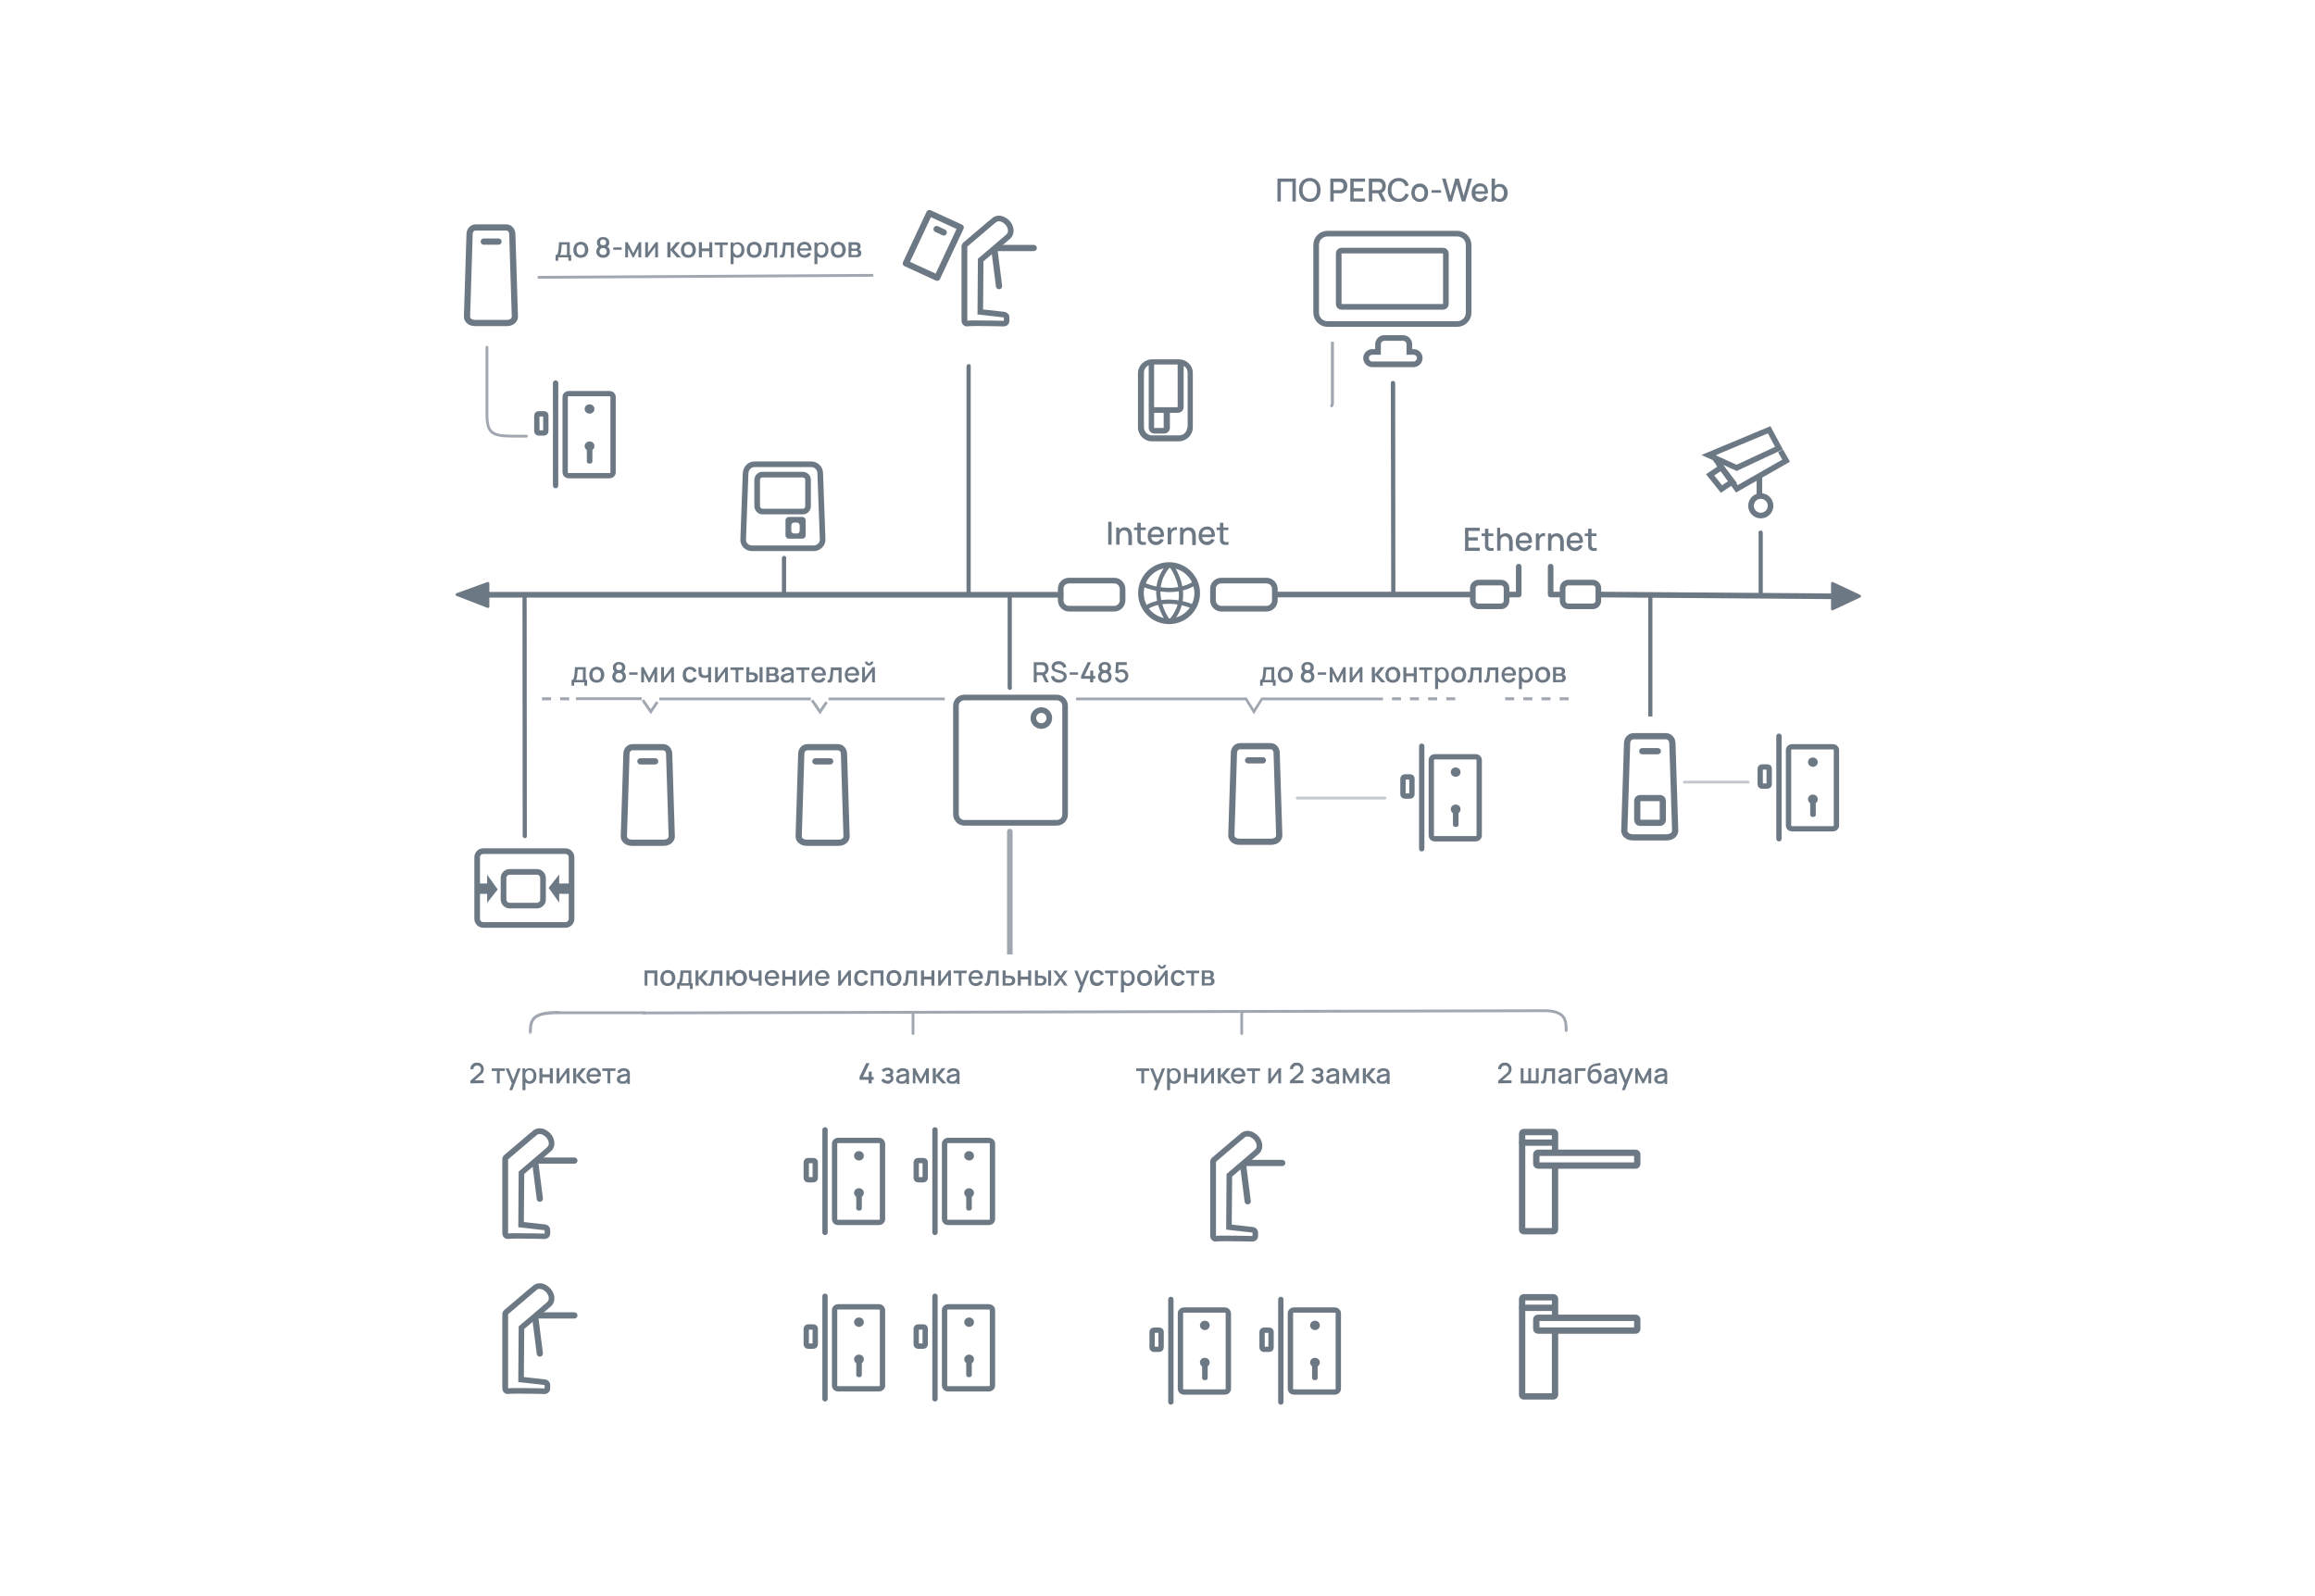 <?xml version="1.0" encoding="utf-8"?>
<!-- Generator: Adobe Illustrator 26.3.1, SVG Export Plug-In . SVG Version: 6.00 Build 0)  -->
<svg version="1.1" id="Слой_1" xmlns="http://www.w3.org/2000/svg" xmlns:xlink="http://www.w3.org/1999/xlink" x="0px" y="0px"
	 width="1160px" height="800px" viewBox="0 0 1160 800" style="enable-background:new 0 0 1160 800;" xml:space="preserve">
<style type="text/css">
	.st0{fill:#FFFFFF;}
	.st1{clip-path:url(#SVGID_00000114068179485294086100000005885429646203949200_);}
	.st2{fill:none;stroke:#A1A7B1;stroke-width:1.413;stroke-linecap:round;}
	.st3{fill:#A1A7B1;}
	.st4{fill:#C4C8CF;stroke:#A1A7B1;stroke-width:1.413;}
	.st5{fill:#6D7885;stroke:#A1A7B1;stroke-width:1.413;}
	.st6{fill:none;stroke:#6D7885;stroke-width:2.827;}
	.st7{fill:#6D7885;}
	.st8{fill-rule:evenodd;clip-rule:evenodd;fill:#6D7885;}
	.st9{fill:none;stroke:#6D7885;stroke-width:2.827;stroke-linejoin:round;}
	.st10{fill:none;stroke:#6D7885;stroke-width:2.12;stroke-linecap:round;}
	.st11{fill:#6D7885;stroke:#6D7885;stroke-width:1.413;stroke-linejoin:round;}
	.st12{fill:none;stroke:#A1A7B1;stroke-width:1.413;stroke-linecap:round;stroke-linejoin:round;}
	.st13{fill:none;stroke:#C4C8CF;stroke-width:1.413;stroke-linecap:round;stroke-linejoin:round;}
	.st14{fill:none;stroke:#6D7885;stroke-width:3.18;stroke-linecap:round;stroke-miterlimit:10;}
	.st15{clip-path:url(#SVGID_00000129920965461626973660000000597201994037945739_);}
	.st16{fill:none;stroke:#6D7885;stroke-width:3.118;stroke-linecap:round;stroke-linejoin:round;}
	.st17{fill:none;stroke:#6D7885;stroke-width:3.118;stroke-linecap:round;stroke-miterlimit:10;}
	.st18{fill:none;stroke:#6D7885;stroke-width:2.672;stroke-miterlimit:10;}
	.st19{fill:none;stroke:#6D7885;stroke-width:2.672;stroke-linecap:round;stroke-linejoin:round;}
	.st20{fill:#6D7885;stroke:#6D7885;stroke-width:0.891;}
	.st21{fill:none;stroke:#6D7885;stroke-width:3.118;stroke-miterlimit:10;}
	.st22{fill:none;stroke:#6D7885;stroke-width:3.118;stroke-miterlimit:10;}
	.st23{fill:none;stroke:#6D7885;stroke-width:3.118;stroke-linecap:round;stroke-miterlimit:10;}
	.active {stroke:#2B56B1!important;}
</style>
<rect x="-0.3" y="-0.5" class="st0" width="1160" height="800"/>
<g>
	<g>
		<g>
			<defs>
				<rect id="SVGID_1_" x="224" y="50" width="712" height="700"/>
			</defs>
			<clipPath id="SVGID_00000125583584101702103980000014193333865361429655_">
				<use xlink:href="#SVGID_1_"  style="overflow:visible;"/>
			</clipPath>
			<g style="clip-path:url(#SVGID_00000125583584101702103980000014193333865361429655_);">
				<path class="st2" d="M244,174c0,0,0,22.1,0,33.7s4.1,10.9,19.8,10.9"/>
				<path class="st3" d="M628.3,358l-4.3-7h-84.8v-1.4h85.5l3.6,5.8l3.7-5.8h61v1.4h-60.4L628.3,358z"/>
				<path class="st4" d="M728.5,350.3h-3.1v-0.1h3.1V350.3z M719.4,350.3h-3.1v-0.1h3.1V350.3z M710.3,350.3h-3.1v-0.1h3.1V350.3z
					 M701.3,350.3h-3.1v-0.1h3.1V350.3z M785.3,350.3h-3.1v-0.1h3.1V350.3z M776.2,350.3h-3.1v-0.1h3.1V350.3z M767.1,350.3H764
					v-0.1h3.1V350.3z M758,350.3h-3.1v-0.1h3.1V350.3z"/>
				<path class="st4" d="M667.6,202.2V172h0.1v30.3c0,0.6-0.3,1.1-0.9,1.5C667.3,203.4,667.6,202.8,667.6,202.2z"/>
				<path class="st4" d="M410.9,356.8l-4-5.8l3.4,4.9l0.6,0.8l0.6-0.8l2.7-4L410.9,356.8z M415.6,350.3h-0.4l0,0h58.2l0,0H415.6z
					 M329.4,351.8l-3.3,4.9l-4-5.8l3.4,4.9l0.6,0.8l0.6-0.8L329.4,351.8z M321.6,350.2L321.6,350.2h-0.3h-32.7l0,0H321.6z
					 M330.8,350.3h-0.4l0,0h75.9l0,0H406H330.8z"/>
				<path class="st5" d="M284.5,350.3h-3.1v-0.1h3.1V350.3z M275.4,350.3h-3.1v-0.1h3.1V350.3z"/>
				<path class="st6" d="M483.2,412.4h46.3c2.3,0,4.2-1.8,4.2-4.2v-54.4c0-2.3-1.8-4.2-4.2-4.2h-46.3c-2.3,0-4.2,1.8-4.2,4.2v54.4
					C479.1,410.6,480.9,412.4,483.2,412.4z"/>
				<path class="st6" d="M521.8,363.9c2.2,0,4-1.8,4-4s-1.8-4-4-4s-4,1.8-4,4S519.6,363.9,521.8,363.9z"/>
				<path class="st6" d="M881.6,238v10.6"/>
				<path class="st6" d="M892.2,226l2.8,4.9L870.3,245l-12.7-17.7 M886.5,215.4l-30.4,12.7l14.1,6.4l21.2-9.9L886.5,215.4z"/>
				<circle class="st6" cx="882.3" cy="253.5" r="4.9"/>
				<path class="st6" d="M861.1,235.2l-4.2,2.8l5.7,7.1l4.2-2.8l1.4-0.7l-7.1-9.2C862,232.8,863.3,234,861.1,235.2z"/>
				<path class="st6" d="M242.2,463.6h41.1c1.7,0,3.1-1.3,3.1-3.1v-30.8c0-1.7-1.4-3.1-3.1-3.1h-41.1c-1.7,0-3.1,1.3-3.1,3.1v30.8
					C239.1,462.2,240.4,463.6,242.2,463.6z"/>
				<path class="st6" d="M255.4,453.9H269c1.7,0,3.3-1.4,3.1-3.3v-10.4c0-1.7-1.2-3.2-3.1-3.2h-13.6c-1.9,0-3.1,1.5-3.1,3.2v10.5
					C252.3,452.3,253.5,453.9,255.4,453.9z"/>
				<path class="st7" d="M244.1,442.8h-6v5.2h6v4.5l5.3-6.7l-5.3-7.4V442.8z"/>
				<path class="st7" d="M280.2,448h6v-5.2h-6v-4.5l-5.3,6.7l5.3,7.4V448z"/>
				<path class="st6" d="M373.6,237.1L373.6,237.1L373.6,237.1l-1.2,33.1c-0.2,2.5,1.8,4.6,4.4,4.6h31c2.4,0,4.6-2.1,4.4-4.6
					l-1.2-33c0-2.4-2-4.5-4.4-4.5H378C375.6,232.7,373.8,234.7,373.6,237.1z"/>
				<path class="st6" d="M382,256.4h20.3c1.5,0,2.6-1.3,2.6-2.6v-13.3c0-1.5-1.3-2.6-2.6-2.6H382c-1.5,0-2.6,1.3-2.6,2.6v13.3
					C379.5,255.3,380.8,256.4,382,256.4z"/>
				<path class="st8" d="M402,270h-6.7c-1,0-1.7-0.8-1.7-1.7v-7.5c0-1,0.8-1.7,1.7-1.7h6.7c1,0,1.7,0.8,1.7,1.7v7.5
					c0,0.2,0,0.7-0.4,1.1C402.9,269.8,402.5,270,402,270z M397.8,267.4h1.6c0.8,0,1.3-0.6,1.3-1.4v-2.7c0-0.7-0.7-1.4-1.4-1.4h-1.4
					c-0.7,0-1.4,0.6-1.4,1.4v2.7C396.4,266.7,397.1,267.4,397.8,267.4z"/>
				<path class="st7" d="M507,299.5v-1.1h-2.1v1.1H507z M504.9,344.7c0,0.6,0.5,1.1,1.1,1.1s1.1-0.5,1.1-1.1H504.9z M504.9,299.5
					v45.2h2.1v-45.2H504.9z"/>
				<path class="st3" d="M458.2,508.1v-0.7h-1.4v0.7H458.2z M456.8,518c0,0.4,0.3,0.7,0.7,0.7c0.4,0,0.7-0.3,0.7-0.7H456.8z
					 M456.8,508.1v9.9h1.4v-9.9H456.8z"/>
				<path class="st3" d="M623,508.2v-0.7h-1.4v0.7H623z M621.5,518c0,0.4,0.3,0.7,0.7,0.7s0.7-0.3,0.7-0.7H621.5z M621.5,508.2v9.8
					h1.4v-9.8H621.5z"/>
				<path class="st7" d="M263.9,299.5v-1.1h-2.1v1.1H263.9z M261.9,419c0,0.6,0.5,1.1,1.1,1.1s1.1-0.5,1.1-1.1H261.9z M261.8,299.5
					l0.1,119.5h2.1l-0.1-119.5H261.8z"/>
				<path class="st7" d="M486.5,183.6c0-0.6-0.5-1.1-1.1-1.1s-1.1,0.5-1.1,1.1H486.5z M484.3,296.6v1.1h2.1v-1.1H484.3z
					 M484.3,183.6v113.1h2.1V183.6H484.3z"/>
				<path class="st7" d="M394,279.7c0-0.6-0.5-1.1-1.1-1.1s-1.1,0.5-1.1,1.1H394z M391.8,296.6v1.1h2.1v-1.1H391.8z M391.8,279.7v17
					h2.1v-17H391.8z"/>
				<path class="st7" d="M699.1,192c0-0.6-0.5-1.1-1.1-1.1s-1.1,0.5-1.1,1.1H699.1z M697.1,296.6v1.1h2.1v-1.1H697.1z M696.9,192
					l0.2,104.6h2.1L699.1,192H696.9z"/>
				<path class="st3" d="M507.4,416.8c0-0.8-0.6-1.4-1.4-1.4s-1.4,0.6-1.4,1.4H507.4z M504.6,477v1.4h2.8V477H504.6z M504.6,416.8
					V477h2.8v-60.2H504.6z"/>
				<path class="st7" d="M828.1,298c0-0.6-0.5-1.1-1.1-1.1s-1.1,0.5-1.1,1.1H828.1z M825.9,358v1.1h2.1V358H825.9z M825.9,298v60
					h2.1v-60H825.9z"/>
				<path class="st7" d="M883.3,267c0-0.6-0.5-1.1-1.1-1.1s-1.1,0.5-1.1,1.1H883.3z M881.2,298.1v1.1h2.1v-1.1H881.2z M881.2,267
					v31.1h2.1V267H881.2z"/>
				<path class="st9" d="M535.7,291h22.6c2.3,0,4.2,1.9,4.2,4.2v5.7c0,2.3-1.9,4.2-4.2,4.2h-22.6c-2.3,0-4.2-1.9-4.2-4.2v-5.7
					C531.4,292.9,533.3,291,535.7,291z"/>
				<path class="st9" d="M612,291h22.6c2.3,0,4.2,1.9,4.2,4.2v5.7c0,2.3-1.9,4.2-4.2,4.2H612c-2.3,0-4.2-1.9-4.2-4.2v-5.7
					C607.7,292.9,609.6,291,612,291z"/>
				<path class="st10" d="M573.1,293.1c4.7,2.1,16.4,4.9,25.4-0.7"/>
				<path class="st10" d="M597.1,303.8c-4.2-1.8-14.6-4.2-22.6,0.6"/>
				<path class="st10" d="M585.4,311.4c-3.7-5.4-9.2-17.4,0.2-28"/>
				<path class="st10" d="M586.8,283.3c3.7,5.4,9.2,17.4-0.2,28"/>
				<circle class="st6" cx="585.8" cy="297.3" r="14.1"/>
				<path class="st11" d="M244.5,304l-15.5-6l15.5-5.6V304z"/>
				<path class="st9" d="M532.8,298.1H244.5"/>
				<path class="st12" d="M437,138l-167,1"/>
				<path class="st13" d="M876,392h-32"/>
				<path class="st13" d="M694,400h-44"/>
				<path class="st7" d="M734.1,276v-11.5h7.4v1.6h-5.7v3.2h4.7v1.6h-4.7v3.6h5.7v1.6h-7.4V276z M748.3,276
					c-0.5,0.1-1.1,0.2-1.6,0.1c-0.5,0-1-0.1-1.4-0.3c-0.4-0.2-0.7-0.5-0.9-0.9s-0.3-0.7-0.3-1.1s0-0.8,0-1.3V265h1.7v7.6
					c0,0.3,0,0.6,0,0.9s0.1,0.5,0.2,0.6c0.2,0.3,0.5,0.5,0.9,0.6c0.4,0,0.9,0,1.5-0.1v1.4H748.3z M742.4,268.7v-1.3h5.9v1.3H742.4z
					 M756.2,276v-4.2c0-0.3,0-0.7-0.1-1c-0.1-0.4-0.2-0.7-0.3-1c-0.2-0.3-0.4-0.5-0.7-0.7s-0.7-0.3-1.1-0.3c-0.3,0-0.6,0.1-0.8,0.2
					c-0.3,0.1-0.5,0.3-0.7,0.5s-0.4,0.5-0.5,0.9s-0.2,0.8-0.2,1.3l-1-0.4c0-0.8,0.1-1.5,0.4-2.1c0.3-0.6,0.7-1.1,1.3-1.4
					s1.2-0.5,2-0.5c0.6,0,1.1,0.1,1.5,0.3c0.4,0.2,0.7,0.4,1,0.8c0.3,0.3,0.5,0.6,0.6,1s0.2,0.7,0.3,1.1c0,0.4,0.1,0.7,0.1,0.9v4.8
					h-1.8V276z M750.2,276v-11.5h1.5v6.2h0.2v5.3H750.2z M763.8,276.2c-0.9,0-1.6-0.2-2.3-0.6c-0.6-0.4-1.1-0.9-1.5-1.6
					s-0.5-1.5-0.5-2.4s0.2-1.8,0.5-2.5c0.4-0.7,0.9-1.2,1.5-1.6s1.4-0.6,2.2-0.6c0.9,0,1.6,0.2,2.2,0.6c0.6,0.4,1.1,1,1.4,1.7
					c0.3,0.8,0.4,1.6,0.4,2.7H766v-0.6c0-1-0.2-1.7-0.6-2.2c-0.4-0.5-0.9-0.7-1.7-0.7s-1.5,0.3-1.9,0.8s-0.6,1.3-0.6,2.3
					c0,0.9,0.2,1.7,0.6,2.2c0.4,0.5,1,0.8,1.8,0.8c0.5,0,1-0.1,1.4-0.4c0.4-0.2,0.7-0.6,0.9-1l1.6,0.5c-0.3,0.8-0.8,1.4-1.5,1.8
					C765.4,276,764.7,276.2,763.8,276.2z M760.8,272.2v-1.3h6.2v1.3H760.8z M769.6,276v-8.6h1.5v2.1l-0.2-0.3
					c0.1-0.3,0.2-0.5,0.4-0.8c0.2-0.2,0.4-0.4,0.6-0.6c0.2-0.2,0.5-0.3,0.7-0.4c0.3-0.1,0.5-0.1,0.8-0.2c0.3,0,0.6,0,0.8,0v1.6
					c-0.3-0.1-0.6-0.1-0.9-0.1c-0.3,0-0.7,0.1-0.9,0.3c-0.3,0.2-0.5,0.4-0.6,0.6c-0.2,0.3-0.3,0.5-0.3,0.8c-0.1,0.3-0.1,0.6-0.1,1
					v4.4h-1.8V276z M781.8,276v-4.2c0-0.3,0-0.7-0.1-1c-0.1-0.4-0.2-0.7-0.3-1c-0.2-0.3-0.4-0.5-0.7-0.7s-0.7-0.3-1.1-0.3
					c-0.3,0-0.6,0.1-0.8,0.2c-0.3,0.1-0.5,0.3-0.7,0.5s-0.4,0.5-0.5,0.9s-0.2,0.8-0.2,1.3l-1-0.4c0-0.8,0.1-1.5,0.4-2.1
					c0.3-0.6,0.7-1.1,1.3-1.4s1.2-0.5,2-0.5c0.6,0,1.1,0.1,1.5,0.3c0.4,0.2,0.7,0.4,1,0.8c0.3,0.3,0.5,0.6,0.6,1s0.2,0.7,0.3,1.1
					c0,0.4,0.1,0.7,0.1,0.9v4.8h-1.8V276z M775.7,276v-8.6h1.5v2.5h0.2v6.1H775.7z M789.3,276.2c-0.9,0-1.6-0.2-2.3-0.6
					c-0.6-0.4-1.1-0.9-1.5-1.6s-0.5-1.5-0.5-2.4s0.2-1.8,0.5-2.5c0.4-0.7,0.9-1.2,1.5-1.6s1.4-0.6,2.2-0.6c0.9,0,1.6,0.2,2.2,0.6
					c0.6,0.4,1.1,1,1.4,1.7c0.3,0.8,0.4,1.6,0.4,2.7h-1.7v-0.6c0-1-0.2-1.7-0.6-2.2c-0.4-0.5-0.9-0.7-1.7-0.7s-1.5,0.3-1.9,0.8
					s-0.6,1.3-0.6,2.3c0,0.9,0.2,1.7,0.6,2.2c0.4,0.5,1,0.8,1.8,0.8c0.5,0,1-0.1,1.4-0.4c0.4-0.2,0.7-0.6,0.9-1l1.6,0.5
					c-0.3,0.8-0.8,1.4-1.5,1.8C790.9,276,790.1,276.2,789.3,276.2z M786.2,272.2v-1.3h6.2v1.3H786.2z M800,276
					c-0.5,0.1-1.1,0.2-1.6,0.1c-0.5,0-1-0.1-1.4-0.3c-0.4-0.2-0.7-0.5-0.9-0.9s-0.3-0.7-0.3-1.1s0-0.8,0-1.3V265h1.7v7.6
					c0,0.3,0,0.6,0,0.9s0.1,0.5,0.2,0.6c0.2,0.3,0.5,0.5,0.9,0.6c0.4,0,0.9,0,1.5-0.1v1.4H800z M794.1,268.7v-1.3h5.9v1.3H794.1z"/>
				<path class="st7" d="M640.1,101V89.5h9.2V101h-1.7v-9.9h-5.8v9.9H640.1z M656.3,101.2c-1.2,0-2.1-0.3-2.9-0.8
					c-0.8-0.5-1.4-1.2-1.9-2.1c-0.4-0.9-0.6-1.9-0.6-3.1s0.2-2.2,0.6-3.1c0.4-0.9,1.1-1.6,1.9-2.1c0.8-0.5,1.8-0.8,2.9-0.8
					c1.1,0,2.1,0.3,2.9,0.8c0.8,0.5,1.4,1.2,1.9,2.1c0.4,0.9,0.6,1.9,0.6,3.1s-0.2,2.2-0.6,3.1c-0.4,0.9-1,1.6-1.9,2.1
					C658.5,101,657.5,101.2,656.3,101.2z M656.3,99.6c0.8,0,1.5-0.2,2-0.5c0.5-0.4,1-0.9,1.2-1.6c0.3-0.7,0.4-1.4,0.4-2.3
					s-0.1-1.6-0.4-2.3c-0.3-0.7-0.7-1.2-1.2-1.5c-0.5-0.4-1.2-0.6-2-0.6s-1.5,0.2-2,0.5c-0.5,0.4-0.9,0.9-1.2,1.6s-0.4,1.4-0.4,2.3
					s0.1,1.7,0.4,2.3c0.3,0.7,0.7,1.2,1.2,1.5C654.8,99.5,655.5,99.6,656.3,99.6z M666.6,101V89.5h4.7c0.1,0,0.3,0,0.4,0
					c0.2,0,0.3,0,0.5,0c0.6,0.1,1.2,0.3,1.6,0.7c0.4,0.3,0.8,0.8,1,1.3s0.3,1.1,0.3,1.7s-0.1,1.2-0.3,1.7s-0.5,0.9-1,1.3
					c-0.4,0.3-1,0.6-1.6,0.7c-0.1,0-0.3,0-0.5,0s-0.3,0-0.4,0h-3v4.1C668.3,101,666.6,101,666.6,101z M668.2,95.3h2.9
					c0.1,0,0.2,0,0.4,0c0.1,0,0.3,0,0.4-0.1c0.3-0.1,0.6-0.2,0.8-0.4c0.2-0.2,0.4-0.5,0.4-0.8s0.1-0.6,0.1-0.8s0-0.6-0.1-0.8
					c-0.1-0.3-0.2-0.5-0.4-0.7s-0.5-0.4-0.8-0.4c-0.1,0-0.2-0.1-0.4-0.1c-0.1,0-0.2,0-0.4,0h-2.9V95.3z M676.6,101V89.5h7.4v1.6
					h-5.7v3.2h4.7v1.6h-4.7v3.6h5.7v1.6L676.6,101L676.6,101z M685.9,101V89.5h4.7c0.1,0,0.2,0,0.4,0s0.3,0,0.5,0
					c0.6,0.1,1.2,0.3,1.6,0.7c0.4,0.3,0.8,0.8,1,1.3s0.3,1.1,0.3,1.7c0,0.9-0.2,1.7-0.7,2.4c-0.5,0.7-1.2,1.1-2.1,1.2l-0.7,0.1h-3.3
					v4.1C687.6,101,685.9,101,685.9,101z M692.6,101l-2.3-4.7l1.7-0.4l2.5,5.1H692.6z M687.6,95.3h2.9c0.1,0,0.2,0,0.4,0
					c0.1,0,0.3,0,0.4-0.1c0.3-0.1,0.6-0.2,0.8-0.4c0.2-0.2,0.4-0.5,0.4-0.8c0.1-0.3,0.1-0.6,0.1-0.8s0-0.6-0.1-0.8
					c-0.1-0.3-0.2-0.5-0.4-0.7s-0.5-0.4-0.8-0.4c-0.1,0-0.2-0.1-0.4-0.1c-0.1,0-0.2,0-0.4,0h-2.9V95.3z M700.8,101.2
					c-1.2,0-2.1-0.3-2.9-0.8c-0.8-0.5-1.4-1.2-1.9-2.1c-0.4-0.9-0.6-1.9-0.6-3.1s0.2-2.2,0.6-3.1c0.4-0.9,1.1-1.6,1.9-2.1
					c0.8-0.5,1.8-0.8,2.9-0.8c1.3,0,2.4,0.3,3.3,1c0.9,0.7,1.5,1.6,1.8,2.7l-1.7,0.5c-0.2-0.8-0.6-1.4-1.2-1.9
					c-0.6-0.5-1.3-0.7-2.2-0.7c-0.8,0-1.5,0.2-2,0.6s-1,0.9-1.2,1.5c-0.3,0.7-0.4,1.4-0.4,2.3s0.1,1.7,0.4,2.3
					c0.3,0.7,0.7,1.2,1.2,1.5c0.5,0.4,1.2,0.6,2,0.6c0.9,0,1.7-0.2,2.2-0.7c0.6-0.5,1-1.1,1.2-1.9l1.7,0.5c-0.3,1.1-0.9,2-1.8,2.7
					C703.2,100.9,702.1,101.2,700.8,101.2z M711.4,101.2c-0.9,0-1.6-0.2-2.2-0.6s-1.1-0.9-1.5-1.6c-0.3-0.7-0.5-1.5-0.5-2.4
					s0.2-1.7,0.5-2.4c0.4-0.7,0.8-1.2,1.5-1.6c0.6-0.4,1.4-0.6,2.2-0.6c0.9,0,1.6,0.2,2.2,0.6c0.6,0.4,1.1,0.9,1.5,1.6
					c0.3,0.7,0.5,1.5,0.5,2.4s-0.2,1.7-0.5,2.4c-0.3,0.7-0.8,1.2-1.5,1.6C713,101,712.3,101.2,711.4,101.2z M711.4,99.7
					c0.8,0,1.4-0.3,1.8-0.8c0.4-0.6,0.6-1.3,0.6-2.2c0-0.9-0.2-1.6-0.6-2.2c-0.4-0.5-1-0.8-1.8-0.8c-0.6,0-1,0.1-1.4,0.4
					s-0.6,0.6-0.8,1s-0.3,1-0.3,1.5c0,0.9,0.2,1.6,0.6,2.2C710,99.4,710.6,99.7,711.4,99.7z M717.3,96.6v-1.3h4.8v1.3H717.3z
					 M725.9,101l-3.3-11.5h1.8l2.4,8.7l2.4-8.7h1.8l2.4,8.7l2.4-8.7h1.8l-3.4,11.5h-1.7l-2.5-8.6l-2.5,8.6H725.9z M741.7,101.2
					c-0.9,0-1.6-0.2-2.3-0.6c-0.6-0.4-1.1-0.9-1.5-1.6s-0.5-1.5-0.5-2.4s0.2-1.8,0.5-2.5c0.4-0.7,0.9-1.2,1.5-1.6s1.4-0.6,2.2-0.6
					c0.9,0,1.6,0.2,2.2,0.6c0.6,0.4,1.1,1,1.4,1.7c0.3,0.8,0.4,1.6,0.4,2.7H744v-0.6c0-1-0.2-1.7-0.6-2.2c-0.4-0.5-0.9-0.7-1.7-0.7
					s-1.5,0.3-1.9,0.8s-0.6,1.3-0.6,2.3c0,0.9,0.2,1.7,0.6,2.2c0.4,0.5,1,0.8,1.8,0.8c0.5,0,1-0.1,1.4-0.4c0.4-0.2,0.7-0.6,0.9-1
					l1.6,0.5c-0.3,0.8-0.8,1.4-1.5,1.8C743.3,101,742.5,101.2,741.7,101.2z M738.6,97.2v-1.3h6.2v1.3H738.6z M751.5,101.2
					c-0.8,0-1.5-0.2-2.1-0.6s-1-1-1.3-1.6c-0.3-0.7-0.4-1.5-0.4-2.3c0-0.9,0.1-1.6,0.4-2.3c0.3-0.7,0.7-1.2,1.3-1.6s1.2-0.6,2.1-0.6
					c0.8,0,1.5,0.2,2.1,0.6s1,0.9,1.4,1.6c0.3,0.7,0.5,1.5,0.5,2.3c0,0.9-0.2,1.6-0.5,2.3c-0.3,0.7-0.8,1.2-1.4,1.6
					C753,101,752.3,101.2,751.5,101.2z M747.4,101V89.5h1.7v5.3h-0.2v6.2H747.4z M751.2,99.7c0.5,0,1-0.1,1.3-0.4
					c0.4-0.3,0.6-0.6,0.8-1.1s0.3-1,0.3-1.6s-0.1-1.1-0.3-1.5c-0.2-0.5-0.4-0.8-0.8-1.1c-0.4-0.3-0.8-0.4-1.4-0.4
					c-0.5,0-1,0.1-1.3,0.4s-0.6,0.6-0.8,1.1s-0.2,1-0.2,1.6s0.1,1.1,0.2,1.6c0.2,0.5,0.4,0.8,0.8,1.1
					C750.2,99.6,750.7,99.7,751.2,99.7z"/>
				<path class="st7" d="M555.3,273v-11.5h1.7V273H555.3z M565.4,273v-4.2c0-0.3,0-0.7-0.1-1c-0.1-0.4-0.2-0.7-0.3-1
					c-0.2-0.3-0.4-0.5-0.7-0.7s-0.7-0.3-1.1-0.3c-0.3,0-0.6,0.1-0.8,0.2c-0.3,0.1-0.5,0.3-0.7,0.5s-0.4,0.5-0.5,0.9
					s-0.2,0.8-0.2,1.3l-1-0.4c0-0.8,0.1-1.5,0.4-2.1c0.3-0.6,0.7-1.1,1.3-1.4c0.5-0.3,1.2-0.5,2-0.5c0.6,0,1.1,0.1,1.5,0.3
					c0.4,0.2,0.7,0.4,1,0.8c0.3,0.3,0.5,0.6,0.6,1s0.2,0.7,0.3,1.1c0,0.4,0.1,0.7,0.1,0.9v4.8h-1.8V273z M559.3,273v-8.6h1.5v2.5
					h0.2v6.1H559.3z M574.1,273c-0.5,0.1-1.1,0.2-1.6,0.1c-0.5,0-1-0.1-1.4-0.3c-0.4-0.2-0.7-0.5-0.9-0.9s-0.3-0.7-0.3-1.1
					s0-0.8,0-1.3V262h1.7v7.6c0,0.3,0,0.6,0,0.9s0.1,0.5,0.2,0.6c0.2,0.3,0.5,0.5,0.9,0.6c0.4,0,0.9,0,1.5-0.1v1.4H574.1z
					 M568.2,265.7v-1.3h5.9v1.3H568.2z M579.4,273.2c-0.9,0-1.6-0.2-2.3-0.6c-0.6-0.4-1.1-0.9-1.5-1.6s-0.5-1.5-0.5-2.4
					s0.2-1.8,0.5-2.5c0.4-0.7,0.9-1.2,1.5-1.6s1.4-0.6,2.2-0.6c0.9,0,1.6,0.2,2.2,0.6c0.6,0.4,1.1,1,1.4,1.7
					c0.3,0.8,0.4,1.6,0.4,2.7h-1.7v-0.6c0-1-0.2-1.7-0.6-2.2c-0.4-0.5-0.9-0.7-1.7-0.7s-1.5,0.3-1.9,0.8s-0.6,1.3-0.6,2.3
					c0,0.9,0.2,1.7,0.6,2.2c0.4,0.5,1,0.8,1.8,0.8c0.5,0,1-0.1,1.4-0.4c0.4-0.2,0.7-0.6,0.9-1l1.6,0.5c-0.3,0.8-0.8,1.4-1.5,1.8
					C581,273,580.2,273.2,579.4,273.2z M576.3,269.2v-1.3h6.2v1.3H576.3z M585.1,273v-8.6h1.5v2.1l-0.2-0.3c0.1-0.3,0.2-0.5,0.4-0.8
					c0.2-0.2,0.4-0.4,0.6-0.6c0.2-0.2,0.5-0.3,0.7-0.4c0.3-0.1,0.5-0.1,0.8-0.2c0.3,0,0.6,0,0.8,0v1.6c-0.3-0.1-0.6-0.1-0.9-0.1
					c-0.3,0-0.7,0.1-0.9,0.3c-0.3,0.2-0.5,0.4-0.6,0.6c-0.2,0.3-0.3,0.5-0.3,0.8c-0.1,0.3-0.1,0.6-0.1,1v4.4h-1.8V273z M597.4,273
					v-4.2c0-0.3,0-0.7-0.1-1c-0.1-0.4-0.2-0.7-0.3-1c-0.2-0.3-0.4-0.5-0.7-0.7s-0.7-0.3-1.1-0.3c-0.3,0-0.6,0.1-0.8,0.2
					c-0.3,0.1-0.5,0.3-0.7,0.5s-0.4,0.5-0.5,0.9s-0.2,0.8-0.2,1.3l-1-0.4c0-0.8,0.1-1.5,0.4-2.1c0.3-0.6,0.7-1.1,1.3-1.4
					c0.5-0.3,1.2-0.5,2-0.5c0.6,0,1.1,0.1,1.5,0.3c0.4,0.2,0.7,0.4,1,0.8c0.3,0.3,0.5,0.6,0.6,1s0.2,0.7,0.3,1.1
					c0,0.4,0.1,0.7,0.1,0.9v4.8h-1.8V273z M591.3,273v-8.6h1.5v2.5h0.2v6.1H591.3z M604.9,273.2c-0.9,0-1.6-0.2-2.3-0.6
					c-0.6-0.4-1.1-0.9-1.5-1.6s-0.5-1.5-0.5-2.4s0.2-1.8,0.5-2.5c0.4-0.7,0.9-1.2,1.5-1.6s1.4-0.6,2.2-0.6c0.9,0,1.6,0.2,2.2,0.6
					c0.6,0.4,1.1,1,1.4,1.7c0.3,0.8,0.4,1.6,0.4,2.7h-1.7v-0.6c0-1-0.2-1.7-0.6-2.2c-0.4-0.5-0.9-0.7-1.7-0.7s-1.5,0.3-1.9,0.8
					s-0.6,1.3-0.6,2.3c0,0.9,0.2,1.7,0.6,2.2c0.4,0.5,1,0.8,1.8,0.8c0.5,0,1-0.1,1.4-0.4c0.4-0.2,0.7-0.6,0.9-1l1.6,0.5
					c-0.3,0.8-0.8,1.4-1.5,1.8C606.5,273,605.7,273.2,604.9,273.2z M601.8,269.2v-1.3h6.2v1.3H601.8z M615.5,273
					c-0.5,0.1-1.1,0.2-1.6,0.1c-0.5,0-1-0.1-1.4-0.3c-0.4-0.2-0.7-0.5-0.9-0.9s-0.3-0.7-0.3-1.1s0-0.8,0-1.3V262h1.7v7.6
					c0,0.3,0,0.6,0,0.9s0.1,0.5,0.2,0.6c0.2,0.3,0.5,0.5,0.9,0.6c0.4,0,0.9,0,1.5-0.1v1.4H615.5z M609.6,265.7v-1.3h5.9v1.3H609.6z"
					/>
				<path class="st7" d="M286.4,343.7v-2.9c0.4,0,0.7-0.1,0.9-0.4c0.2-0.3,0.3-0.8,0.4-1.4c0.1-0.4,0.1-0.8,0.2-1.3
					c0-0.5,0.1-1,0.1-1.5s0.1-1.1,0.1-1.8h5.4v6.4h0.7v2.9h-1.4V342h-5.1v1.7H286.4z M288.5,340.8h3.6v-5.2h-2.6c0,0.3,0,0.6-0.1,1
					c0,0.3,0,0.7-0.1,1c0,0.3-0.1,0.6-0.1,0.9s-0.1,0.6-0.1,0.8c-0.1,0.4-0.1,0.7-0.2,0.9C288.8,340.4,288.7,340.6,288.5,340.8z
					 M299,342.2c-0.8,0-1.4-0.2-2-0.5s-1-0.8-1.3-1.4s-0.4-1.3-0.4-2.1c0-0.8,0.2-1.5,0.5-2.1s0.7-1.1,1.3-1.4
					c0.6-0.3,1.2-0.5,1.9-0.5c0.8,0,1.4,0.2,2,0.5s1,0.8,1.3,1.4s0.5,1.3,0.5,2.1c0,0.8-0.2,1.5-0.5,2.1s-0.7,1.1-1.3,1.4
					C300.4,342,299.7,342.2,299,342.2z M299,340.8c0.7,0,1.3-0.2,1.6-0.7c0.4-0.5,0.5-1.1,0.5-1.9s-0.2-1.4-0.5-1.9
					c-0.4-0.5-0.9-0.7-1.6-0.7c-0.5,0-0.9,0.1-1.2,0.3c-0.3,0.2-0.6,0.5-0.7,0.9c-0.2,0.4-0.2,0.8-0.2,1.4c0,0.8,0.2,1.4,0.5,1.9
					C297.7,340.6,298.3,340.8,299,340.8z M310.2,342.2c-0.7,0-1.2-0.1-1.8-0.4c-0.5-0.3-0.9-0.6-1.2-1.1c-0.3-0.5-0.4-1-0.4-1.6
					s0.1-1.1,0.4-1.6s0.7-0.9,1.2-1.1v0.5c-0.4-0.3-0.8-0.6-1-1s-0.3-0.8-0.3-1.3c0-0.6,0.1-1.1,0.4-1.5s0.6-0.7,1.1-1
					c0.5-0.2,1-0.3,1.6-0.3s1.1,0.1,1.6,0.3c0.5,0.2,0.8,0.6,1.1,1c0.3,0.4,0.4,0.9,0.4,1.5c0,0.5-0.1,0.9-0.3,1.3
					c-0.2,0.4-0.6,0.7-1,1v-0.5c0.5,0.3,0.9,0.6,1.2,1.1c0.3,0.5,0.4,1,0.4,1.6s-0.1,1.2-0.4,1.6c-0.3,0.5-0.7,0.8-1.2,1.1
					C311.5,342.1,310.9,342.2,310.2,342.2z M310.2,340.8c0.5,0,1-0.1,1.3-0.4s0.5-0.7,0.5-1.3s-0.2-1-0.5-1.3s-0.8-0.5-1.3-0.5
					s-1,0.2-1.3,0.5s-0.5,0.7-0.5,1.3s0.2,1,0.5,1.3C309.3,340.7,309.7,340.8,310.2,340.8z M310.2,335.9c0.5,0,0.8-0.1,1.1-0.3
					c0.3-0.2,0.4-0.6,0.4-1.1s-0.1-0.8-0.4-1.1c-0.3-0.2-0.7-0.4-1.1-0.4s-0.8,0.1-1.1,0.4c-0.3,0.2-0.4,0.6-0.4,1.1
					s0.1,0.8,0.4,1.1C309.4,335.8,309.8,335.9,310.2,335.9z M315.3,338.2V337h4.2v1.2H315.3z M321.3,342v-7.6h1.2l2.8,5.5l2.8-5.5
					h1.2v7.6h-1.4v-4.6l-2.3,4.6H325l-2.3-4.6v4.6H321.3z M337.7,334.4v7.6h-1.4v-5.3l-3.8,5.3h-1.2v-7.6h1.4v5.2l3.8-5.2H337.7z
					 M345.7,342.2c-0.8,0-1.4-0.2-2-0.5c-0.5-0.3-1-0.8-1.2-1.4c-0.3-0.6-0.4-1.3-0.4-2.1c0-0.8,0.2-1.5,0.4-2.1
					c0.3-0.6,0.7-1.1,1.3-1.4c0.5-0.3,1.2-0.5,2-0.5s1.5,0.2,2.1,0.6s1,1,1.2,1.7l-1.5,0.4c-0.1-0.4-0.4-0.8-0.7-1
					c-0.3-0.2-0.7-0.4-1.1-0.4c-0.5,0-0.9,0.1-1.2,0.3c-0.3,0.2-0.5,0.5-0.7,0.9c-0.1,0.4-0.2,0.8-0.2,1.3c0,0.8,0.2,1.4,0.5,1.9
					c0.4,0.5,0.9,0.7,1.6,0.7c0.5,0,0.9-0.1,1.1-0.3c0.3-0.2,0.5-0.5,0.7-0.9l1.5,0.3c-0.2,0.7-0.7,1.3-1.2,1.7
					C347.2,342,346.5,342.2,345.7,342.2z M354.9,342v-2.6c-0.3,0.1-0.6,0.2-0.9,0.3c-0.3,0.1-0.7,0.1-1.1,0.1
					c-0.8,0-1.4-0.2-1.9-0.5s-0.8-0.9-0.9-1.5c0-0.2-0.1-0.4-0.1-0.6s0-0.4,0-0.6s0-0.3,0-0.4v-1.8h1.5v1.8c0,0.1,0,0.3,0,0.5
					s0,0.4,0.1,0.6c0.1,0.4,0.3,0.7,0.5,0.9c0.3,0.2,0.6,0.3,1.1,0.3c0.3,0,0.7,0,0.9-0.1c0.3-0.1,0.5-0.2,0.7-0.4v-3.6h1.5v7.6
					L354.9,342L354.9,342z M364.7,334.4v7.6h-1.4v-5.3l-3.8,5.3h-1.2v-7.6h1.4v5.2l3.8-5.2H364.7z M368.6,342v-6.2H366v-1.3h6.6v1.3
					H370v6.2H368.6z M374,342v-7.6h1.5v2.6h1c0.2,0,0.4,0,0.7,0c0.2,0,0.5,0,0.6,0.1c0.4,0.1,0.8,0.2,1.1,0.4
					c0.3,0.2,0.5,0.5,0.7,0.8s0.2,0.7,0.2,1.2c0,0.7-0.2,1.2-0.5,1.6s-0.8,0.6-1.4,0.8c-0.2,0-0.4,0.1-0.7,0.1c-0.3,0-0.5,0-0.7,0
					H374z M375.4,340.8h1.1c0.1,0,0.3,0,0.4,0s0.3,0,0.4-0.1c0.2-0.1,0.4-0.2,0.6-0.4c0.2-0.2,0.3-0.5,0.3-0.8s-0.1-0.6-0.3-0.8
					c-0.2-0.2-0.4-0.3-0.7-0.4c-0.1,0-0.2-0.1-0.4-0.1c-0.1,0-0.3,0-0.4,0h-1.1v2.6L375.4,340.8L375.4,340.8z M380.6,342v-7.6h1.5
					v7.6H380.6z M384,342v-7.6h3.3c0.2,0,0.4,0,0.7,0c0.2,0,0.4,0.1,0.6,0.1c0.4,0.1,0.7,0.3,1,0.6c0.3,0.3,0.4,0.7,0.4,1.3
					c0,0.3,0,0.6-0.1,0.8c-0.1,0.2-0.2,0.4-0.4,0.5c-0.1,0.1-0.2,0.1-0.2,0.2c-0.1,0.1-0.2,0.1-0.3,0.1c0.2,0,0.3,0.1,0.5,0.2
					c0.3,0.1,0.5,0.3,0.6,0.6c0.2,0.3,0.3,0.6,0.3,1c0,0.5-0.1,0.9-0.4,1.3c-0.2,0.3-0.6,0.6-1.1,0.7c-0.2,0.1-0.4,0.1-0.6,0.1
					s-0.4,0-0.7,0L384,342L384,342z M385.5,340.8h2.1c0.1,0,0.2,0,0.3,0c0.1,0,0.2,0,0.3-0.1c0.2-0.1,0.4-0.2,0.4-0.4
					c0.1-0.2,0.1-0.4,0.1-0.6c0-0.3-0.1-0.5-0.2-0.6c-0.1-0.2-0.3-0.3-0.5-0.3c-0.1,0-0.2-0.1-0.3-0.1s-0.2,0-0.3,0h-2v2.1H385.5z
					 M385.5,337.6h1.6c0.1,0,0.3,0,0.4,0s0.3,0,0.4-0.1c0.2-0.1,0.3-0.2,0.4-0.4c0.1-0.2,0.1-0.4,0.1-0.5c0-0.2,0-0.4-0.1-0.6
					s-0.2-0.3-0.4-0.4c-0.1,0-0.3-0.1-0.5-0.1s-0.3,0-0.3,0h-1.6V337.6z M393.8,342.2c-0.6,0-1-0.1-1.4-0.3
					c-0.4-0.2-0.7-0.5-0.9-0.8c-0.2-0.3-0.3-0.7-0.3-1.1s0.1-0.7,0.2-1s0.3-0.5,0.6-0.7c0.3-0.2,0.6-0.4,1-0.5
					c0.3-0.1,0.7-0.2,1.1-0.3c0.4-0.1,0.9-0.1,1.3-0.2c0.5-0.1,0.9-0.1,1.4-0.2l-0.5,0.3c0-0.6-0.1-1-0.4-1.3s-0.7-0.4-1.3-0.4
					c-0.4,0-0.8,0.1-1.1,0.3c-0.3,0.2-0.6,0.5-0.7,0.9l-1.4-0.4c0.2-0.6,0.5-1.2,1.1-1.5c0.5-0.4,1.2-0.6,2.1-0.6
					c0.7,0,1.3,0.1,1.8,0.3c0.5,0.2,0.9,0.6,1.1,1.1c0.1,0.2,0.2,0.5,0.2,0.8s0,0.6,0,0.9v4.7h-1.3v-1.7l0.3,0.2
					c-0.3,0.6-0.7,1-1.2,1.3C395.1,342.1,394.5,342.2,393.8,342.2z M394.1,341c0.4,0,0.8-0.1,1.1-0.2c0.3-0.1,0.5-0.3,0.7-0.6
					s0.3-0.5,0.4-0.7s0.1-0.5,0.1-0.8s0-0.5,0-0.7l0.5,0.2c-0.5,0.1-0.9,0.1-1.3,0.2s-0.7,0.1-1,0.2s-0.6,0.1-0.8,0.2
					c-0.2,0.1-0.4,0.2-0.5,0.3c-0.2,0.1-0.3,0.2-0.4,0.4c-0.1,0.1-0.1,0.3-0.1,0.5s0,0.4,0.1,0.5c0.1,0.2,0.2,0.3,0.4,0.4
					C393.5,341,393.8,341,394.1,341z M401.6,342v-6.2H399v-1.3h6.6v1.3H403v6.2H401.6z M410.4,342.2c-0.8,0-1.4-0.2-2-0.5
					s-1-0.8-1.3-1.4s-0.5-1.3-0.5-2.1c0-0.8,0.2-1.5,0.5-2.1s0.7-1.1,1.3-1.4c0.6-0.3,1.2-0.5,1.9-0.5c0.8,0,1.4,0.2,2,0.5
					c0.5,0.4,0.9,0.9,1.2,1.5c0.3,0.7,0.4,1.4,0.3,2.3h-1.5V338c0-0.9-0.2-1.5-0.5-1.9s-0.8-0.6-1.5-0.6s-1.3,0.2-1.7,0.7
					c-0.4,0.5-0.6,1.1-0.6,2c0,0.8,0.2,1.5,0.6,1.9c0.4,0.5,0.9,0.7,1.6,0.7c0.5,0,0.9-0.1,1.2-0.3c0.3-0.2,0.6-0.5,0.8-0.9l1.4,0.5
					c-0.3,0.7-0.7,1.2-1.3,1.6C411.8,342,411.1,342.2,410.4,342.2z M407.7,338.6v-1.1h5.4v1.1H407.7z M414.7,342v-1.2
					c0.3,0.1,0.5,0,0.6,0c0.1-0.1,0.3-0.2,0.3-0.4c0.1-0.2,0.1-0.4,0.2-0.7c0.1-0.4,0.1-0.9,0.2-1.4s0.1-1.1,0.2-1.8s0.1-1.3,0.1-2
					h5.4v7.6h-1.5v-6.2h-2.6c0,0.4-0.1,0.8-0.1,1.2c0,0.4-0.1,0.8-0.1,1.2s-0.1,0.8-0.1,1.1c0,0.4-0.1,0.7-0.1,0.9
					c-0.1,0.5-0.2,0.9-0.4,1.2c-0.2,0.3-0.4,0.5-0.8,0.6C415.6,342.1,415.2,342.1,414.7,342z M427.1,342.2c-0.8,0-1.4-0.2-2-0.5
					s-1-0.8-1.3-1.4s-0.5-1.3-0.5-2.1c0-0.8,0.2-1.5,0.5-2.1s0.7-1.1,1.3-1.4c0.6-0.3,1.2-0.5,1.9-0.5c0.8,0,1.4,0.2,2,0.5
					c0.5,0.4,0.9,0.9,1.2,1.5c0.3,0.7,0.4,1.4,0.3,2.3H429V338c0-0.9-0.2-1.5-0.5-1.9s-0.8-0.6-1.5-0.6s-1.3,0.2-1.7,0.7
					c-0.4,0.5-0.6,1.1-0.6,2c0,0.8,0.2,1.5,0.6,1.9c0.4,0.5,0.9,0.7,1.6,0.7c0.5,0,0.9-0.1,1.2-0.3c0.3-0.2,0.6-0.5,0.8-0.9l1.4,0.5
					c-0.3,0.7-0.7,1.2-1.3,1.6C428.4,342,427.8,342.2,427.1,342.2z M424.4,338.6v-1.1h5.4v1.1H424.4z M435.4,333.6
					c-0.4,0-0.7-0.1-1-0.3c-0.3-0.2-0.5-0.4-0.7-0.7c-0.2-0.3-0.3-0.6-0.3-1h1.2c0,0.2,0.1,0.4,0.3,0.6s0.4,0.3,0.6,0.3
					s0.4-0.1,0.6-0.3c0.2-0.2,0.3-0.4,0.3-0.6h1.2c0,0.4-0.1,0.7-0.3,1c-0.2,0.3-0.4,0.5-0.7,0.7
					C436.1,333.5,435.8,333.6,435.4,333.6z M438.4,334.4v7.6H437v-5.3l-3.8,5.3H432v-7.6h1.4v5.2l3.8-5.2H438.4z"/>
				<path class="st7" d="M235.7,543v-1.3l4.4-3.9c0.4-0.3,0.6-0.6,0.7-0.9c0.1-0.3,0.2-0.6,0.2-0.9c0-0.4-0.1-0.7-0.2-1
					c-0.2-0.3-0.4-0.5-0.7-0.7s-0.6-0.3-1-0.3s-0.7,0.1-1,0.3s-0.5,0.4-0.7,0.7s-0.2,0.6-0.2,0.9h-1.5c0-0.7,0.1-1.2,0.4-1.7
					c0.3-0.5,0.7-0.9,1.2-1.2s1.1-0.4,1.8-0.4c0.6,0,1.2,0.1,1.7,0.4c0.5,0.3,0.9,0.7,1.2,1.2s0.4,1.1,0.4,1.7
					c0,0.5-0.1,0.9-0.2,1.2c-0.1,0.3-0.3,0.6-0.5,0.9c-0.2,0.3-0.5,0.6-0.9,0.9l-3.4,3l-0.2-0.4h5.2v1.4L235.7,543L235.7,543z
					 M249,543v-6.2h-2.6v-1.3h6.6v1.3h-2.6v6.2H249z M255.2,546.4l1.5-4v1.2l-3.3-8.1h1.5l2.5,6.3H257l2.4-6.3h1.5l-4.2,10.9
					L255.2,546.4L255.2,546.4z M265.4,543.2c-0.7,0-1.3-0.2-1.8-0.5c-0.5-0.4-0.9-0.8-1.1-1.4c-0.3-0.6-0.4-1.3-0.4-2
					c0-0.8,0.1-1.4,0.4-2s0.6-1.1,1.1-1.4c0.5-0.3,1.1-0.5,1.8-0.5c0.7,0,1.3,0.2,1.8,0.5s0.9,0.8,1.2,1.4c0.3,0.6,0.4,1.3,0.4,2
					c0,0.8-0.1,1.4-0.4,2s-0.7,1.1-1.2,1.4C266.7,543,266.1,543.2,265.4,543.2z M261.8,546.4v-10.9h1.3v5.4h0.2v5.5H261.8z
					 M265.2,541.9c0.5,0,0.9-0.1,1.2-0.4c0.3-0.2,0.5-0.6,0.7-1s0.2-0.9,0.2-1.4s-0.1-0.9-0.2-1.3c-0.1-0.4-0.4-0.7-0.7-1
					c-0.3-0.2-0.7-0.4-1.2-0.4s-0.8,0.1-1.1,0.3c-0.3,0.2-0.5,0.5-0.7,0.9c-0.1,0.4-0.2,0.9-0.2,1.4s0.1,1,0.2,1.4s0.4,0.7,0.7,0.9
					C264.3,541.8,264.7,541.9,265.2,541.9z M270.3,543v-7.6h1.5v3.1h3.7v-3.1h1.5v7.6h-1.5v-3.1h-3.7v3.1H270.3z M285.3,535.4v7.6
					h-1.4v-5.3l-3.8,5.3h-1.2v-7.6h1.4v5.2l3.8-5.2H285.3z M287.2,543v-7.6h1.5v3.6l3-3.6h1.9l-3.1,3.8l3.5,3.8h-2l-3.2-3.6v3.6
					H287.2z M297.7,543.2c-0.8,0-1.4-0.2-2-0.5s-1-0.8-1.3-1.4c-0.3-0.6-0.5-1.3-0.5-2.1s0.2-1.5,0.5-2.1s0.7-1.1,1.3-1.4
					c0.6-0.3,1.2-0.5,1.9-0.5c0.8,0,1.4,0.2,2,0.5c0.5,0.4,0.9,0.9,1.2,1.5c0.3,0.7,0.4,1.4,0.3,2.3h-1.5V539c0-0.9-0.2-1.5-0.5-1.9
					s-0.8-0.6-1.5-0.6s-1.3,0.2-1.7,0.7c-0.4,0.5-0.6,1.1-0.6,2c0,0.8,0.2,1.5,0.6,1.9c0.4,0.5,0.9,0.7,1.6,0.7
					c0.5,0,0.9-0.1,1.2-0.3c0.3-0.2,0.6-0.5,0.8-0.9l1.4,0.5c-0.3,0.7-0.7,1.2-1.3,1.6C299.1,543,298.4,543.2,297.7,543.2z
					 M295,539.6v-1.1h5.4v1.1H295z M304.4,543v-6.2h-2.6v-1.3h6.6v1.3h-2.6v6.2H304.4z M311.7,543.2c-0.6,0-1-0.1-1.4-0.3
					s-0.7-0.5-0.9-0.8c-0.2-0.3-0.3-0.7-0.3-1.1c0-0.4,0.1-0.7,0.2-1s0.3-0.5,0.6-0.7c0.3-0.2,0.6-0.4,1-0.5
					c0.3-0.1,0.7-0.2,1.1-0.3s0.9-0.1,1.3-0.2c0.5-0.1,0.9-0.1,1.4-0.2l-0.5,0.3c0-0.6-0.1-1-0.4-1.3s-0.7-0.4-1.3-0.4
					c-0.4,0-0.8,0.1-1.1,0.3c-0.3,0.2-0.6,0.5-0.7,0.9l-1.4-0.4c0.2-0.6,0.5-1.2,1.1-1.5c0.5-0.4,1.2-0.6,2.1-0.6
					c0.7,0,1.3,0.1,1.8,0.4c0.5,0.2,0.9,0.6,1.1,1.1c0.1,0.2,0.2,0.5,0.2,0.8s0,0.6,0,0.9v4.7h-1.3v-1.7l0.3,0.2
					c-0.3,0.6-0.7,1-1.2,1.3C313,543.1,312.4,543.2,311.7,543.2z M312,542c0.4,0,0.8-0.1,1.1-0.2c0.3-0.1,0.5-0.3,0.7-0.6
					s0.3-0.5,0.4-0.7s0.1-0.5,0.1-0.8s0-0.5,0-0.7l0.5,0.2c-0.5,0.1-0.9,0.1-1.3,0.2c-0.4,0.1-0.7,0.1-1,0.2
					c-0.3,0.1-0.6,0.1-0.8,0.2c-0.2,0.1-0.4,0.2-0.5,0.3c-0.2,0.1-0.3,0.2-0.4,0.4c-0.1,0.1-0.1,0.3-0.1,0.5s0,0.4,0.1,0.5
					c0.1,0.2,0.2,0.3,0.4,0.4C311.4,542,311.7,542,312,542z"/>
				<path class="st7" d="M435.2,543v-1.8h-4.5v-1.4l3.3-6.9h1.7l-3.3,6.9h2.9v-2.7h1.5v2.7h1v1.4h-1v1.8H435.2z M444.9,543.2
					c-0.7,0-1.4-0.2-2-0.5s-1-0.7-1.4-1.3l1.2-0.8c0.3,0.4,0.6,0.6,0.9,0.8c0.4,0.2,0.8,0.3,1.2,0.3c0.5,0,0.8-0.1,1.1-0.3
					c0.3-0.2,0.4-0.5,0.4-0.9c0-0.3-0.1-0.5-0.2-0.6c-0.2-0.1-0.4-0.2-0.6-0.3c-0.3,0-0.6-0.1-0.9-0.1h-0.7v-1.2h0.7
					c0.5,0,0.8-0.1,1.1-0.2c0.3-0.1,0.4-0.4,0.4-0.7s-0.1-0.6-0.4-0.8s-0.6-0.2-0.9-0.2c-0.4,0-0.8,0.1-1.1,0.3
					c-0.4,0.2-0.7,0.4-1,0.6l-0.9-1c0.4-0.4,0.9-0.7,1.4-0.9s1.1-0.3,1.7-0.3c0.5,0,0.9,0.1,1.3,0.3s0.7,0.4,1,0.7s0.4,0.7,0.4,1.2
					c0,0.4-0.1,0.7-0.3,1c-0.2,0.3-0.4,0.6-0.8,0.9v-0.5c0.3,0.1,0.5,0.2,0.7,0.4s0.3,0.4,0.4,0.7s0.1,0.5,0.1,0.8
					c0,0.5-0.1,0.9-0.4,1.3c-0.3,0.4-0.6,0.6-1.1,0.8C446,543.1,445.5,543.2,444.9,543.2z M451.6,543.2c-0.6,0-1-0.1-1.4-0.3
					s-0.7-0.5-0.9-0.8c-0.2-0.3-0.3-0.7-0.3-1.1c0-0.4,0.1-0.7,0.2-1s0.3-0.5,0.6-0.7c0.3-0.2,0.6-0.4,1-0.5
					c0.3-0.1,0.7-0.2,1.1-0.3s0.9-0.1,1.3-0.2c0.5-0.1,0.9-0.1,1.4-0.2l-0.5,0.3c0-0.6-0.1-1-0.4-1.3s-0.7-0.4-1.3-0.4
					c-0.4,0-0.8,0.1-1.1,0.3c-0.3,0.2-0.6,0.5-0.7,0.9l-1.4-0.4c0.2-0.6,0.5-1.2,1.1-1.5c0.5-0.4,1.2-0.6,2.1-0.6
					c0.7,0,1.3,0.1,1.8,0.4c0.5,0.2,0.9,0.6,1.1,1.1c0.1,0.2,0.2,0.5,0.2,0.8s0,0.6,0,0.9v4.7h-1.3v-1.7l0.3,0.2
					c-0.3,0.6-0.7,1-1.2,1.3C452.9,543.1,452.3,543.2,451.6,543.2z M451.8,542c0.4,0,0.8-0.1,1.1-0.2c0.3-0.1,0.5-0.3,0.7-0.6
					c0.2-0.2,0.3-0.5,0.4-0.7s0.1-0.5,0.1-0.8s0-0.5,0-0.7l0.5,0.2c-0.5,0.1-0.9,0.1-1.3,0.2c-0.4,0.1-0.7,0.1-1,0.2
					c-0.3,0.1-0.6,0.1-0.8,0.2c-0.2,0.1-0.4,0.2-0.5,0.3c-0.2,0.1-0.3,0.2-0.4,0.4c-0.1,0.1-0.1,0.3-0.1,0.5s0,0.4,0.1,0.5
					c0.1,0.2,0.2,0.3,0.4,0.4C451.3,542,451.5,542,451.8,542z M457.4,543v-7.6h1.2l2.8,5.5l2.8-5.5h1.2v7.6H464v-4.6l-2.3,4.6H461
					l-2.3-4.6v4.6H457.4z M467.4,543v-7.6h1.5v3.6l3-3.6h1.9l-3.1,3.8l3.5,3.8h-2l-3.2-3.6v3.6H467.4z M476.9,543.2
					c-0.6,0-1-0.1-1.4-0.3s-0.7-0.5-0.9-0.8c-0.2-0.3-0.3-0.7-0.3-1.1c0-0.4,0.1-0.7,0.2-1s0.3-0.5,0.6-0.7c0.3-0.2,0.6-0.4,1-0.5
					c0.3-0.1,0.7-0.2,1.1-0.3s0.9-0.1,1.3-0.2c0.5-0.1,0.9-0.1,1.4-0.2l-0.5,0.3c0-0.6-0.1-1-0.4-1.3s-0.7-0.4-1.3-0.4
					c-0.4,0-0.8,0.1-1.1,0.3c-0.3,0.2-0.6,0.5-0.7,0.9l-1.4-0.4c0.2-0.6,0.5-1.2,1.1-1.5c0.5-0.4,1.2-0.6,2.1-0.6
					c0.7,0,1.3,0.1,1.8,0.4c0.5,0.2,0.9,0.6,1.1,1.1c0.1,0.2,0.2,0.5,0.2,0.8s0,0.6,0,0.9v4.7h-1.3v-1.7l0.3,0.2
					c-0.3,0.6-0.7,1-1.2,1.3C478.2,543.1,477.6,543.2,476.9,543.2z M477.1,542c0.4,0,0.8-0.1,1.1-0.2c0.3-0.1,0.5-0.3,0.7-0.6
					s0.3-0.5,0.4-0.7s0.1-0.5,0.1-0.8s0-0.5,0-0.7l0.5,0.2c-0.5,0.1-0.9,0.1-1.3,0.2c-0.4,0.1-0.7,0.1-1,0.2
					c-0.3,0.1-0.6,0.1-0.8,0.2c-0.2,0.1-0.4,0.2-0.5,0.3c-0.2,0.1-0.3,0.2-0.4,0.4c-0.1,0.1-0.1,0.3-0.1,0.5s0,0.4,0.1,0.5
					c0.1,0.2,0.2,0.3,0.4,0.4C476.6,542,476.8,542,477.1,542z"/>
				<path class="st7" d="M571.9,543v-6.2h-2.6v-1.3h6.6v1.3h-2.6v6.2H571.9z M578.1,546.4l1.5-4v1.2l-3.3-8.1h1.5l2.5,6.3h-0.4
					l2.4-6.3h1.5l-4.2,10.9L578.1,546.4L578.1,546.4z M588.3,543.2c-0.7,0-1.3-0.2-1.8-0.5c-0.5-0.4-0.9-0.8-1.1-1.4s-0.4-1.3-0.4-2
					c0-0.8,0.1-1.4,0.4-2c0.3-0.6,0.6-1.1,1.1-1.4c0.5-0.3,1.1-0.5,1.8-0.5s1.3,0.2,1.8,0.5s0.9,0.8,1.2,1.4c0.3,0.6,0.4,1.3,0.4,2
					c0,0.8-0.1,1.4-0.4,2c-0.3,0.6-0.7,1.1-1.2,1.4C589.7,543,589.1,543.2,588.3,543.2z M584.8,546.4v-10.9h1.3v5.4h0.2v5.5H584.8z
					 M588.1,541.9c0.5,0,0.9-0.1,1.2-0.4c0.3-0.2,0.5-0.6,0.7-1s0.2-0.9,0.2-1.4s-0.1-0.9-0.2-1.3c-0.1-0.4-0.4-0.7-0.7-1
					c-0.3-0.2-0.7-0.4-1.2-0.4s-0.8,0.1-1.1,0.3s-0.5,0.5-0.7,0.9c-0.1,0.4-0.2,0.9-0.2,1.4s0.1,1,0.2,1.4s0.4,0.7,0.7,0.9
					C587.3,541.8,587.7,541.9,588.1,541.9z M593.3,543v-7.6h1.5v3.1h3.7v-3.1h1.5v7.6h-1.5v-3.1h-3.7v3.1H593.3z M608.3,535.4v7.6
					h-1.4v-5.3l-3.8,5.3h-1.2v-7.6h1.4v5.2l3.8-5.2H608.3z M610.2,543v-7.6h1.5v3.6l3-3.6h1.9l-3.1,3.8l3.5,3.8h-2l-3.2-3.6v3.6
					H610.2z M620.6,543.2c-0.8,0-1.4-0.2-2-0.5s-1-0.8-1.3-1.4c-0.3-0.6-0.5-1.3-0.5-2.1s0.2-1.5,0.5-2.1s0.7-1.1,1.3-1.4
					c0.6-0.3,1.2-0.5,1.9-0.5c0.8,0,1.4,0.2,2,0.5c0.5,0.4,0.9,0.9,1.2,1.5c0.3,0.7,0.4,1.4,0.3,2.3h-1.5V539c0-0.9-0.2-1.5-0.5-1.9
					s-0.8-0.6-1.5-0.6s-1.3,0.2-1.7,0.7s-0.6,1.1-0.6,2c0,0.8,0.2,1.5,0.6,1.9c0.4,0.5,0.9,0.7,1.6,0.7c0.5,0,0.9-0.1,1.2-0.3
					s0.6-0.5,0.8-0.9l1.4,0.5c-0.3,0.7-0.7,1.2-1.3,1.6C622,543,621.4,543.2,620.6,543.2z M617.9,539.6v-1.1h5.4v1.1H617.9z
					 M627.4,543v-6.2h-2.6v-1.3h6.6v1.3h-2.6v6.2H627.4z M641.9,535.4v7.6h-1.4v-5.3l-3.8,5.3h-1.2v-7.6h1.4v5.2l3.8-5.2H641.9z
					 M646.4,543v-1.3l4.4-3.9c0.4-0.3,0.6-0.6,0.7-0.9c0.1-0.3,0.2-0.6,0.2-0.9c0-0.4-0.1-0.7-0.2-1c-0.2-0.3-0.4-0.5-0.7-0.7
					s-0.6-0.3-1-0.3s-0.7,0.1-1,0.3s-0.5,0.4-0.7,0.7s-0.2,0.6-0.2,0.9h-1.5c0-0.7,0.1-1.2,0.4-1.7c0.3-0.5,0.7-0.9,1.2-1.2
					s1.1-0.4,1.8-0.4c0.6,0,1.2,0.1,1.7,0.4c0.5,0.3,0.9,0.7,1.2,1.2s0.4,1.1,0.4,1.7c0,0.5-0.1,0.9-0.2,1.2
					c-0.1,0.3-0.3,0.6-0.5,0.9c-0.2,0.3-0.5,0.6-0.9,0.9l-3.4,3l-0.2-0.4h5.2v1.4L646.4,543L646.4,543z M660.4,543.2
					c-0.7,0-1.4-0.2-2-0.5s-1-0.7-1.4-1.3l1.2-0.8c0.3,0.4,0.6,0.6,0.9,0.8c0.4,0.2,0.8,0.3,1.2,0.3c0.5,0,0.8-0.1,1.1-0.3
					s0.4-0.5,0.4-0.9c0-0.3-0.1-0.5-0.2-0.6c-0.2-0.1-0.4-0.2-0.6-0.3c-0.3,0-0.6-0.1-0.9-0.1h-0.7v-1.2h0.7c0.5,0,0.8-0.1,1.1-0.2
					c0.3-0.1,0.4-0.4,0.4-0.7s-0.1-0.6-0.4-0.8c-0.3-0.2-0.6-0.2-0.9-0.2c-0.4,0-0.8,0.1-1.1,0.3c-0.4,0.2-0.7,0.4-1,0.6l-0.9-1
					c0.4-0.4,0.9-0.7,1.4-0.9s1.1-0.3,1.7-0.3c0.5,0,0.9,0.1,1.3,0.3c0.4,0.2,0.7,0.4,1,0.7s0.4,0.7,0.4,1.2c0,0.4-0.1,0.7-0.3,1
					s-0.4,0.6-0.8,0.9v-0.5c0.3,0.1,0.5,0.2,0.7,0.4s0.3,0.4,0.4,0.7c0.1,0.3,0.1,0.5,0.1,0.8c0,0.5-0.1,0.9-0.4,1.3
					c-0.3,0.4-0.6,0.6-1.1,0.8S661,543.2,660.4,543.2z M667.1,543.2c-0.6,0-1-0.1-1.4-0.3s-0.7-0.5-0.9-0.8s-0.3-0.7-0.3-1.1
					c0-0.4,0.1-0.7,0.2-1c0.1-0.3,0.3-0.5,0.6-0.7s0.6-0.4,1-0.5c0.3-0.1,0.7-0.2,1.1-0.3s0.9-0.1,1.3-0.2c0.5-0.1,0.9-0.1,1.4-0.2
					l-0.5,0.3c0-0.6-0.1-1-0.4-1.3c-0.3-0.3-0.7-0.4-1.3-0.4c-0.4,0-0.8,0.1-1.1,0.3s-0.6,0.5-0.7,0.9l-1.4-0.4
					c0.2-0.6,0.5-1.2,1.1-1.5c0.5-0.4,1.2-0.6,2.1-0.6c0.7,0,1.3,0.1,1.8,0.4c0.5,0.2,0.9,0.6,1.1,1.1c0.1,0.2,0.2,0.5,0.2,0.8
					s0,0.6,0,0.9v4.7h-1.3v-1.7l0.3,0.2c-0.3,0.6-0.7,1-1.2,1.3C668.4,543.1,667.8,543.2,667.1,543.2z M667.3,542
					c0.4,0,0.8-0.1,1.1-0.2c0.3-0.1,0.5-0.3,0.7-0.6s0.3-0.5,0.4-0.7c0.1-0.2,0.1-0.5,0.1-0.8s0-0.5,0-0.7l0.5,0.2
					c-0.5,0.1-0.9,0.1-1.3,0.2c-0.4,0.1-0.7,0.1-1,0.2c-0.3,0.1-0.6,0.1-0.8,0.2c-0.2,0.1-0.4,0.2-0.5,0.3c-0.2,0.1-0.3,0.2-0.4,0.4
					c-0.1,0.1-0.1,0.3-0.1,0.5s0,0.4,0.1,0.5c0.1,0.2,0.2,0.3,0.4,0.4C666.8,542,667,542,667.3,542z M672.9,543v-7.6h1.2l2.8,5.5
					l2.8-5.5h1.2v7.6h-1.4v-4.6l-2.3,4.6h-0.7l-2.3-4.6v4.6H672.9z M682.9,543v-7.6h1.5v3.6l3-3.6h1.9l-3.1,3.8l3.5,3.8h-2l-3.2-3.6
					v3.6H682.9z M692.4,543.2c-0.6,0-1-0.1-1.4-0.3s-0.7-0.5-0.9-0.8s-0.3-0.7-0.3-1.1c0-0.4,0.1-0.7,0.2-1c0.1-0.3,0.3-0.5,0.6-0.7
					s0.6-0.4,1-0.5c0.3-0.1,0.7-0.2,1.1-0.3c0.4-0.1,0.9-0.1,1.3-0.2c0.5-0.1,0.9-0.1,1.4-0.2l-0.5,0.3c0-0.6-0.1-1-0.4-1.3
					c-0.3-0.3-0.7-0.4-1.3-0.4c-0.4,0-0.8,0.1-1.1,0.3s-0.6,0.5-0.7,0.9l-1.4-0.4c0.2-0.6,0.5-1.2,1.1-1.5c0.5-0.4,1.2-0.6,2.1-0.6
					c0.7,0,1.3,0.1,1.8,0.4c0.5,0.2,0.9,0.6,1.1,1.1c0.1,0.2,0.2,0.5,0.2,0.8s0,0.6,0,0.9v4.7H695v-1.7l0.3,0.2
					c-0.3,0.6-0.7,1-1.2,1.3C693.7,543.1,693.1,543.2,692.4,543.2z M692.6,542c0.4,0,0.8-0.1,1.1-0.2c0.3-0.1,0.5-0.3,0.7-0.6
					s0.3-0.5,0.4-0.7c0.1-0.2,0.1-0.5,0.1-0.8s0-0.5,0-0.7l0.5,0.2c-0.5,0.1-0.9,0.1-1.3,0.2c-0.4,0.1-0.7,0.1-1,0.2
					c-0.3,0.1-0.6,0.1-0.8,0.2c-0.2,0.1-0.4,0.2-0.5,0.3c-0.2,0.1-0.3,0.2-0.4,0.4c-0.1,0.1-0.1,0.3-0.1,0.5s0,0.4,0.1,0.5
					c0.1,0.2,0.2,0.3,0.4,0.4C692.1,542,692.3,542,692.6,542z"/>
				<path class="st7" d="M750.7,543v-1.3l4.4-3.9c0.4-0.3,0.6-0.6,0.7-0.9c0.1-0.3,0.2-0.6,0.2-0.9c0-0.4-0.1-0.7-0.2-1
					c-0.2-0.3-0.4-0.5-0.7-0.7s-0.6-0.3-1-0.3s-0.7,0.1-1,0.3s-0.5,0.4-0.7,0.7s-0.2,0.6-0.2,0.9h-1.5c0-0.7,0.1-1.2,0.4-1.7
					c0.3-0.5,0.7-0.9,1.2-1.2s1.1-0.4,1.8-0.4c0.6,0,1.2,0.1,1.7,0.4c0.5,0.3,0.9,0.7,1.2,1.2s0.4,1.1,0.4,1.7
					c0,0.5-0.1,0.9-0.2,1.2c-0.1,0.3-0.3,0.6-0.5,0.9c-0.2,0.3-0.5,0.6-0.9,0.9l-3.4,3l-0.2-0.4h5.2v1.4L750.7,543L750.7,543z
					 M762,543v-7.6h1.4v6.2h2.4v-6.2h1.4v6.2h2.4v-6.2h1.4v7.6H762z M772.2,543v-1.2c0.3,0.1,0.5,0,0.6,0c0.1-0.1,0.3-0.2,0.3-0.4
					c0.1-0.2,0.1-0.4,0.2-0.7c0.1-0.4,0.1-0.9,0.2-1.4c0.1-0.5,0.1-1.1,0.2-1.8c0-0.6,0.1-1.3,0.1-2h5.4v7.6h-1.5v-6.2h-2.6
					c0,0.4-0.1,0.8-0.1,1.2s-0.1,0.8-0.1,1.2s-0.1,0.8-0.1,1.1c0,0.4-0.1,0.7-0.1,0.9c-0.1,0.5-0.2,0.9-0.4,1.2s-0.4,0.5-0.8,0.6
					C773.2,543.1,772.8,543.1,772.2,543z M783.4,543.2c-0.6,0-1-0.1-1.4-0.3s-0.7-0.5-0.9-0.8s-0.3-0.7-0.3-1.1c0-0.4,0.1-0.7,0.2-1
					c0.1-0.3,0.3-0.5,0.6-0.7s0.6-0.4,1-0.5c0.3-0.1,0.7-0.2,1.1-0.3c0.4-0.1,0.9-0.1,1.3-0.2c0.5-0.1,0.9-0.1,1.4-0.2l-0.5,0.3
					c0-0.6-0.1-1-0.4-1.3c-0.3-0.3-0.7-0.4-1.3-0.4c-0.4,0-0.8,0.1-1.1,0.3s-0.6,0.5-0.7,0.9l-1.4-0.4c0.2-0.6,0.5-1.2,1.1-1.5
					c0.5-0.4,1.2-0.6,2.1-0.6c0.7,0,1.3,0.1,1.8,0.4c0.5,0.2,0.9,0.6,1.1,1.1c0.1,0.2,0.2,0.5,0.2,0.8s0,0.6,0,0.9v4.7H786v-1.7
					l0.3,0.2c-0.3,0.6-0.7,1-1.2,1.3C784.7,543.1,784.1,543.2,783.4,543.2z M783.6,542c0.4,0,0.8-0.1,1.1-0.2
					c0.3-0.1,0.5-0.3,0.7-0.6c0.2-0.2,0.3-0.5,0.4-0.7c0.1-0.2,0.1-0.5,0.1-0.8s0-0.5,0-0.7l0.5,0.2c-0.5,0.1-0.9,0.1-1.3,0.2
					c-0.4,0.1-0.7,0.1-1,0.2c-0.3,0.1-0.6,0.1-0.8,0.2c-0.2,0.1-0.4,0.2-0.5,0.3c-0.2,0.1-0.3,0.2-0.4,0.4c-0.1,0.1-0.1,0.3-0.1,0.5
					s0,0.4,0.1,0.5c0.1,0.2,0.2,0.3,0.4,0.4C783.1,542,783.3,542,783.6,542z M789.2,543v-7.6h5.3v1.4h-3.9v6.2L789.2,543L789.2,543z
					 M799,543.2c-0.7,0-1.3-0.2-1.8-0.5s-0.9-0.8-1.2-1.3c-0.3-0.6-0.4-1.3-0.5-2.1c0-0.4,0-0.8,0-1.3s0.1-1,0.2-1.4
					c0.1-0.5,0.2-0.8,0.3-1.1s0.3-0.6,0.6-0.9c0.2-0.3,0.5-0.5,0.8-0.7s0.6-0.4,1-0.5s0.7-0.2,1.1-0.3c0.4-0.1,0.8-0.1,1.2-0.2
					c0.4-0.1,0.8-0.1,1.2-0.2l0.1,1.3c-0.3,0.1-0.6,0.1-0.9,0.1c-0.3,0-0.7,0.1-1.1,0.1c-0.4,0-0.7,0.1-1.1,0.2
					c-0.3,0.1-0.6,0.2-0.9,0.4c-0.3,0.2-0.6,0.5-0.8,0.9s-0.3,0.9-0.3,1.3c0.3-0.4,0.7-0.8,1.1-0.9c0.4-0.2,0.9-0.3,1.4-0.3
					c0.7,0,1.2,0.2,1.7,0.5s0.9,0.7,1.1,1.3c0.3,0.5,0.4,1.2,0.4,1.9s-0.2,1.4-0.5,2s-0.7,1-1.3,1.3
					C800.3,543.1,799.7,543.2,799,543.2z M799,541.8c0.7,0,1.2-0.2,1.5-0.6c0.3-0.4,0.5-1,0.5-1.7s-0.2-1.3-0.5-1.7
					c-0.4-0.4-0.9-0.6-1.5-0.6c-0.7,0-1.2,0.2-1.5,0.6c-0.3,0.4-0.5,1-0.5,1.7s0.2,1.3,0.5,1.7C797.9,541.6,798.4,541.8,799,541.8z
					 M806.3,543.2c-0.6,0-1-0.1-1.4-0.3s-0.7-0.5-0.9-0.8s-0.3-0.7-0.3-1.1c0-0.4,0.1-0.7,0.2-1c0.1-0.3,0.3-0.5,0.6-0.7
					s0.6-0.4,1-0.5c0.3-0.1,0.7-0.2,1.1-0.3c0.4-0.1,0.9-0.1,1.3-0.2c0.5-0.1,0.9-0.1,1.4-0.2l-0.5,0.3c0-0.6-0.1-1-0.4-1.3
					c-0.3-0.3-0.7-0.4-1.3-0.4c-0.4,0-0.8,0.1-1.1,0.3s-0.6,0.5-0.7,0.9l-1.4-0.4c0.2-0.6,0.5-1.2,1.1-1.5c0.5-0.4,1.2-0.6,2.1-0.6
					c0.7,0,1.3,0.1,1.8,0.4c0.5,0.2,0.9,0.6,1.1,1.1c0.1,0.2,0.2,0.5,0.2,0.8s0,0.6,0,0.9v4.7H809v-1.7l0.3,0.2
					c-0.3,0.6-0.7,1-1.2,1.3C807.6,543.1,807,543.2,806.3,543.2z M806.6,542c0.4,0,0.8-0.1,1.1-0.2c0.3-0.1,0.5-0.3,0.7-0.6
					c0.2-0.2,0.3-0.5,0.4-0.7c0.1-0.2,0.1-0.5,0.1-0.8s0-0.5,0-0.7l0.5,0.2c-0.5,0.1-0.9,0.1-1.3,0.2c-0.4,0.1-0.7,0.1-1,0.2
					c-0.3,0.1-0.6,0.1-0.8,0.2c-0.2,0.1-0.4,0.2-0.5,0.3c-0.2,0.1-0.3,0.2-0.4,0.4c-0.1,0.1-0.1,0.3-0.1,0.5s0,0.4,0.1,0.5
					c0.1,0.2,0.2,0.3,0.4,0.4C806,542,806.3,542,806.6,542z M812.7,546.4l1.5-4v1.2l-3.3-8.1h1.5l2.5,6.3h-0.4l2.4-6.3h1.5
					l-4.2,10.9L812.7,546.4L812.7,546.4z M819.4,543v-7.6h1.2l2.8,5.5l2.8-5.5h1.2v7.6H826v-4.6l-2.3,4.6H823l-2.3-4.6v4.6H819.4z
					 M831.5,543.2c-0.6,0-1-0.1-1.4-0.3s-0.7-0.5-0.9-0.8s-0.3-0.7-0.3-1.1c0-0.4,0.1-0.7,0.2-1s0.3-0.5,0.6-0.7s0.6-0.4,1-0.5
					c0.3-0.1,0.7-0.2,1.1-0.3c0.4-0.1,0.9-0.1,1.3-0.2c0.5-0.1,0.9-0.1,1.4-0.2l-0.5,0.3c0-0.6-0.1-1-0.4-1.3
					c-0.3-0.3-0.7-0.4-1.3-0.4c-0.4,0-0.8,0.1-1.1,0.3s-0.6,0.5-0.7,0.9l-1.4-0.4c0.2-0.6,0.5-1.2,1.1-1.5c0.5-0.4,1.2-0.6,2.1-0.6
					c0.7,0,1.3,0.1,1.8,0.4c0.5,0.2,0.9,0.6,1.1,1.1c0.1,0.2,0.2,0.5,0.2,0.8s0,0.6,0,0.9v4.7h-1.3v-1.7l0.3,0.2
					c-0.3,0.6-0.7,1-1.2,1.3C832.8,543.1,832.2,543.2,831.5,543.2z M831.8,542c0.4,0,0.8-0.1,1.1-0.2c0.3-0.1,0.5-0.3,0.7-0.6
					s0.3-0.5,0.4-0.7c0.1-0.2,0.1-0.5,0.1-0.8s0-0.5,0-0.7l0.5,0.2c-0.5,0.1-0.9,0.1-1.3,0.2c-0.4,0.1-0.7,0.1-1,0.2
					c-0.3,0.1-0.6,0.1-0.8,0.2c-0.2,0.1-0.4,0.2-0.5,0.3c-0.2,0.1-0.3,0.2-0.4,0.4c-0.1,0.1-0.1,0.3-0.1,0.5s0,0.4,0.1,0.5
					c0.1,0.2,0.2,0.3,0.4,0.4C831.2,542,831.5,542,831.8,542z"/>
				<path class="st7" d="M323,494v-7.6h6.4v7.6h-1.5v-6.2h-3.5v6.2H323z M334.6,494.2c-0.8,0-1.4-0.2-2-0.5s-1-0.8-1.3-1.4
					s-0.4-1.3-0.4-2.1c0-0.8,0.2-1.5,0.5-2.1s0.7-1.1,1.3-1.4c0.6-0.3,1.2-0.5,1.9-0.5c0.8,0,1.4,0.2,2,0.5s1,0.8,1.3,1.4
					s0.5,1.3,0.5,2.1c0,0.8-0.2,1.5-0.5,2.1s-0.7,1.1-1.3,1.4C336,494,335.3,494.2,334.6,494.2z M334.6,492.8c0.7,0,1.3-0.2,1.6-0.7
					c0.4-0.5,0.5-1.1,0.5-1.9s-0.2-1.4-0.5-1.9c-0.4-0.5-0.9-0.7-1.6-0.7c-0.5,0-0.9,0.1-1.2,0.3c-0.3,0.2-0.6,0.5-0.7,0.9
					c-0.2,0.4-0.2,0.8-0.2,1.4c0,0.8,0.2,1.4,0.5,1.9C333.4,492.6,333.9,492.8,334.6,492.8z M339.3,495.7v-2.9
					c0.4,0,0.7-0.1,0.9-0.4c0.2-0.3,0.3-0.8,0.4-1.4c0.1-0.4,0.1-0.8,0.2-1.3c0-0.5,0.1-1,0.1-1.5s0.1-1.1,0.1-1.8h5.4v6.4h0.7v2.9
					h-1.4V494h-5.1v1.7H339.3z M341.4,492.8h3.6v-5.2h-2.6c0,0.3,0,0.6-0.1,1c0,0.3,0,0.7-0.1,1c0,0.3-0.1,0.6-0.1,0.9
					s-0.1,0.6-0.1,0.8c-0.1,0.4-0.1,0.7-0.2,0.9C341.7,492.4,341.5,492.6,341.4,492.8z M348.5,494v-7.6h1.5v3.6l3-3.6h1.9l-3.1,3.8
					l3.5,3.8h-2l-3.2-3.6v3.6L348.5,494L348.5,494z M355,494v-1.2c0.3,0.1,0.5,0,0.6,0c0.1-0.1,0.3-0.2,0.3-0.4
					c0.1-0.2,0.1-0.4,0.2-0.7c0.1-0.4,0.1-0.9,0.2-1.4s0.1-1.1,0.2-1.8c0-0.6,0.1-1.3,0.1-2h5.4v7.6h-1.5v-6.2H358
					c0,0.4-0.1,0.8-0.1,1.2c0,0.4-0.1,0.8-0.1,1.2s-0.1,0.8-0.1,1.1c0,0.4-0.1,0.7-0.1,0.9c-0.1,0.5-0.2,0.9-0.4,1.2
					c-0.2,0.3-0.4,0.5-0.8,0.6C356,494.1,355.6,494.1,355,494z M370.5,494.2c-0.6,0-1.2-0.1-1.7-0.4s-0.9-0.6-1.2-1.1
					c-0.3-0.5-0.5-1.1-0.6-1.7h-1.5v3H364v-7.6h1.5v3h1.5c0.1-0.7,0.3-1.3,0.6-1.8c0.3-0.5,0.7-0.9,1.2-1.1c0.5-0.3,1.1-0.4,1.7-0.4
					c0.8,0,1.4,0.2,2,0.5c0.5,0.3,1,0.8,1.3,1.4s0.5,1.3,0.5,2.1c0,0.8-0.2,1.5-0.5,2.1s-0.7,1.1-1.3,1.4
					C371.9,494,371.2,494.2,370.5,494.2z M370.4,492.8c0.7,0,1.3-0.2,1.6-0.7c0.4-0.5,0.5-1.1,0.5-1.9s-0.2-1.4-0.5-1.9
					c-0.4-0.5-0.9-0.7-1.6-0.7s-1.2,0.2-1.6,0.7s-0.5,1.1-0.5,1.9s0.2,1.4,0.5,1.9C369.2,492.6,369.7,492.8,370.4,492.8z M380.2,494
					v-2.6c-0.3,0.1-0.6,0.2-0.9,0.3c-0.3,0.1-0.7,0.1-1.1,0.1c-0.8,0-1.4-0.2-1.9-0.5s-0.8-0.9-0.9-1.5c0-0.2-0.1-0.4-0.1-0.6
					s0-0.4,0-0.6s0-0.3,0-0.4v-1.8h1.5v1.8c0,0.1,0,0.3,0,0.5s0,0.4,0.1,0.6c0.1,0.4,0.3,0.7,0.5,0.9c0.3,0.2,0.6,0.3,1.1,0.3
					c0.4,0,0.7,0,0.9-0.1c0.3-0.1,0.5-0.2,0.7-0.4v-3.6h1.5v7.6L380.2,494L380.2,494z M387,494.2c-0.8,0-1.4-0.2-2-0.5
					s-1-0.8-1.3-1.4s-0.5-1.3-0.5-2.1c0-0.8,0.2-1.5,0.5-2.1s0.7-1.1,1.3-1.4c0.6-0.3,1.2-0.5,1.9-0.5c0.8,0,1.4,0.2,2,0.5
					c0.5,0.4,0.9,0.9,1.2,1.5c0.3,0.7,0.4,1.4,0.3,2.3h-1.5V490c0-0.9-0.2-1.5-0.5-1.9s-0.8-0.6-1.5-0.6s-1.3,0.2-1.7,0.7
					c-0.4,0.5-0.6,1.1-0.6,2c0,0.8,0.2,1.5,0.6,1.9c0.4,0.5,0.9,0.7,1.6,0.7c0.5,0,0.9-0.1,1.2-0.3c0.3-0.2,0.6-0.5,0.8-0.9l1.4,0.5
					c-0.3,0.7-0.7,1.2-1.3,1.6C388.4,494,387.7,494.2,387,494.2z M384.3,490.6v-1.1h5.4v1.1H384.3z M392,494v-7.6h1.5v3.1h3.7v-3.1
					h1.5v7.6h-1.5v-3.1h-3.7v3.1H392z M406.9,486.4v7.6h-1.4v-5.3l-3.8,5.3h-1.2v-7.6h1.4v5.2l3.8-5.2H406.9z M412.2,494.2
					c-0.8,0-1.4-0.2-2-0.5s-1-0.8-1.3-1.4s-0.5-1.3-0.5-2.1c0-0.8,0.2-1.5,0.5-2.1s0.7-1.1,1.3-1.4c0.6-0.3,1.2-0.5,1.9-0.5
					c0.8,0,1.4,0.2,2,0.5c0.5,0.4,0.9,0.9,1.2,1.5c0.3,0.7,0.4,1.4,0.3,2.3h-1.5V490c0-0.9-0.2-1.5-0.5-1.9s-0.8-0.6-1.5-0.6
					s-1.3,0.2-1.7,0.7c-0.4,0.5-0.6,1.1-0.6,2c0,0.8,0.2,1.5,0.6,1.9c0.4,0.5,0.9,0.7,1.6,0.7c0.5,0,0.9-0.1,1.2-0.3
					c0.3-0.2,0.6-0.5,0.8-0.9l1.4,0.5c-0.3,0.7-0.7,1.2-1.3,1.6C413.6,494,413,494.2,412.2,494.2z M409.5,490.6v-1.1h5.4v1.1H409.5z
					 M426.4,486.4v7.6H425v-5.3l-3.8,5.3H420v-7.6h1.4v5.2l3.8-5.2H426.4z M431.6,494.2c-0.8,0-1.4-0.2-2-0.5
					c-0.5-0.3-1-0.8-1.2-1.4c-0.3-0.6-0.4-1.3-0.4-2.1c0-0.8,0.2-1.5,0.4-2.1c0.3-0.6,0.7-1.1,1.3-1.4s1.2-0.5,2-0.5
					s1.5,0.2,2.1,0.6s1,1,1.2,1.7l-1.5,0.4c-0.1-0.4-0.4-0.8-0.7-1c-0.3-0.2-0.7-0.4-1.1-0.4c-0.5,0-0.9,0.1-1.2,0.3
					c-0.3,0.2-0.5,0.5-0.7,0.9c-0.1,0.4-0.2,0.8-0.2,1.3c0,0.8,0.2,1.4,0.5,1.9c0.4,0.5,0.9,0.7,1.6,0.7c0.5,0,0.9-0.1,1.1-0.3
					c0.3-0.2,0.5-0.5,0.7-0.9l1.5,0.3c-0.2,0.7-0.7,1.3-1.2,1.7C433.1,494,432.4,494.2,431.6,494.2z M436.3,494v-7.6h6.4v7.6h-1.5
					v-6.2h-3.5v6.2H436.3z M447.9,494.2c-0.8,0-1.4-0.2-2-0.5s-1-0.8-1.3-1.4s-0.4-1.3-0.4-2.1c0-0.8,0.2-1.5,0.5-2.1
					s0.7-1.1,1.3-1.4c0.6-0.3,1.2-0.5,1.9-0.5c0.8,0,1.4,0.2,2,0.5s1,0.8,1.3,1.4s0.5,1.3,0.5,2.1c0,0.8-0.2,1.5-0.5,2.1
					s-0.7,1.1-1.3,1.4C449.3,494,448.7,494.2,447.9,494.2z M447.9,492.8c0.7,0,1.3-0.2,1.6-0.7c0.4-0.5,0.5-1.1,0.5-1.9
					s-0.2-1.4-0.5-1.9c-0.4-0.5-0.9-0.7-1.6-0.7c-0.5,0-0.9,0.1-1.2,0.3c-0.3,0.2-0.6,0.5-0.7,0.9c-0.2,0.4-0.2,0.8-0.2,1.4
					c0,0.8,0.2,1.4,0.5,1.9C446.7,492.6,447.2,492.8,447.9,492.8z M452.5,494v-1.2c0.3,0.1,0.5,0,0.6,0c0.1-0.1,0.3-0.2,0.3-0.4
					c0.1-0.2,0.1-0.4,0.2-0.7c0.1-0.4,0.1-0.9,0.2-1.4s0.1-1.1,0.2-1.8c0-0.6,0.1-1.3,0.1-2h5.4v7.6H458v-6.2h-2.6
					c0,0.4-0.1,0.8-0.1,1.2c0,0.4-0.1,0.8-0.1,1.2s-0.1,0.8-0.1,1.1c0,0.4-0.1,0.7-0.1,0.9c-0.1,0.5-0.2,0.9-0.4,1.2
					c-0.2,0.3-0.4,0.5-0.8,0.6C453.5,494.1,453,494.1,452.5,494z M461.5,494v-7.6h1.5v3.1h3.7v-3.1h1.5v7.6h-1.5v-3.1H463v3.1H461.5
					z M476.5,486.4v7.6h-1.4v-5.3l-3.8,5.3h-1.2v-7.6h1.4v5.2l3.8-5.2H476.5z M480.4,494v-6.2h-2.6v-1.3h6.6v1.3h-2.6v6.2H480.4z
					 M489.1,494.2c-0.8,0-1.4-0.2-2-0.5s-1-0.8-1.3-1.4s-0.5-1.3-0.5-2.1c0-0.8,0.2-1.5,0.5-2.1s0.7-1.1,1.3-1.4
					c0.6-0.3,1.2-0.5,1.9-0.5c0.8,0,1.4,0.2,2,0.5c0.5,0.4,0.9,0.9,1.2,1.5c0.3,0.7,0.4,1.4,0.3,2.3H491V490c0-0.9-0.2-1.5-0.5-1.9
					s-0.8-0.6-1.5-0.6s-1.3,0.2-1.7,0.7c-0.4,0.5-0.6,1.1-0.6,2c0,0.8,0.2,1.5,0.6,1.9c0.4,0.5,0.9,0.7,1.6,0.7
					c0.5,0,0.9-0.1,1.2-0.3c0.3-0.2,0.6-0.5,0.8-0.9l1.4,0.5c-0.3,0.7-0.7,1.2-1.3,1.6C490.5,494,489.8,494.2,489.1,494.2z
					 M486.4,490.6v-1.1h5.4v1.1H486.4z M493.4,494v-1.2c0.3,0.1,0.5,0,0.6,0c0.1-0.1,0.3-0.2,0.3-0.4c0.1-0.2,0.1-0.4,0.2-0.7
					c0.1-0.4,0.1-0.9,0.2-1.4s0.1-1.1,0.2-1.8c0-0.6,0.1-1.3,0.1-2h5.4v7.6H499v-6.2h-2.6c0,0.4-0.1,0.8-0.1,1.2
					c0,0.4-0.1,0.8-0.1,1.2c0,0.4-0.1,0.8-0.1,1.1c0,0.4-0.1,0.7-0.1,0.9c-0.1,0.5-0.2,0.9-0.4,1.2c-0.2,0.3-0.4,0.5-0.8,0.6
					C494.4,494.1,493.9,494.1,493.4,494z M502.4,494v-7.6h1.5v2.6h1.5c0.2,0,0.4,0,0.7,0c0.2,0,0.5,0,0.6,0.1
					c0.4,0.1,0.8,0.2,1.1,0.4c0.3,0.2,0.5,0.5,0.7,0.8s0.2,0.7,0.2,1.2c0,0.7-0.2,1.2-0.5,1.6s-0.8,0.6-1.4,0.8
					c-0.2,0-0.4,0.1-0.7,0.1c-0.3,0-0.5,0-0.7,0H502.4z M503.9,492.8h1.6c0.1,0,0.2,0,0.4,0c0.1,0,0.3,0,0.4-0.1
					c0.2-0.1,0.4-0.2,0.6-0.4c0.2-0.2,0.3-0.5,0.3-0.8s-0.1-0.6-0.3-0.8c-0.2-0.2-0.4-0.3-0.7-0.4c-0.1,0-0.3-0.1-0.4-0.1
					s-0.3,0-0.4,0h-1.6v2.6L503.9,492.8L503.9,492.8z M510,494v-7.6h1.5v3.1h3.7v-3.1h1.5v7.6h-1.5v-3.1h-3.7v3.1H510z M518.6,494
					v-7.6h1.5v2.6h1c0.2,0,0.4,0,0.7,0s0.5,0,0.6,0.1c0.4,0.1,0.8,0.2,1.1,0.4s0.5,0.5,0.7,0.8s0.2,0.7,0.2,1.2
					c0,0.7-0.2,1.2-0.5,1.6s-0.8,0.6-1.4,0.8c-0.2,0-0.4,0.1-0.7,0.1s-0.5,0-0.7,0H518.6z M520.1,492.8h1.1c0.1,0,0.3,0,0.4,0
					s0.3,0,0.4-0.1c0.2-0.1,0.4-0.2,0.6-0.4c0.2-0.2,0.3-0.5,0.3-0.8s-0.1-0.6-0.3-0.8c-0.2-0.2-0.4-0.3-0.7-0.4
					c-0.1,0-0.2-0.1-0.4-0.1c-0.1,0-0.3,0-0.4,0H520L520.1,492.8L520.1,492.8L520.1,492.8z M525.2,494v-7.6h1.5v7.6H525.2z
					 M527.8,494l2.8-3.8l-2.8-3.7h1.7l1.9,2.6l1.9-2.6h1.7l-2.8,3.7l2.8,3.8h-1.7l-1.9-2.7l-1.9,2.7H527.8z M540.1,497.4l1.5-4v1.2
					l-3.3-8.1h1.5l2.5,6.3h-0.4l2.4-6.3h1.5l-4.2,10.9H540.1z M549.7,494.2c-0.8,0-1.4-0.2-2-0.5s-1-0.8-1.2-1.4
					c-0.3-0.6-0.4-1.3-0.4-2.1c0-0.8,0.2-1.5,0.4-2.1c0.3-0.6,0.7-1.1,1.3-1.4c0.5-0.3,1.2-0.5,2-0.5s1.5,0.2,2.1,0.6s1,1,1.2,1.7
					l-1.5,0.4c-0.1-0.4-0.4-0.8-0.7-1s-0.7-0.4-1.1-0.4c-0.5,0-0.9,0.1-1.2,0.3c-0.3,0.2-0.5,0.5-0.7,0.9s-0.2,0.8-0.2,1.3
					c0,0.8,0.2,1.4,0.5,1.9c0.4,0.5,0.9,0.7,1.6,0.7c0.5,0,0.9-0.1,1.1-0.3c0.3-0.2,0.5-0.5,0.7-0.9l1.5,0.3
					c-0.2,0.7-0.7,1.3-1.2,1.7C551.2,494,550.5,494.2,549.7,494.2z M556.3,494v-6.2h-2.6v-1.3h6.6v1.3h-2.6v6.2H556.3z M565.2,494.2
					c-0.7,0-1.3-0.2-1.8-0.5c-0.5-0.4-0.9-0.8-1.1-1.4c-0.3-0.6-0.4-1.3-0.4-2c0-0.8,0.1-1.4,0.4-2c0.3-0.6,0.6-1.1,1.1-1.4
					c0.5-0.4,1.1-0.5,1.8-0.5s1.3,0.2,1.8,0.5s0.9,0.8,1.2,1.4s0.4,1.3,0.4,2c0,0.8-0.1,1.4-0.4,2c-0.3,0.6-0.7,1.1-1.2,1.4
					S565.9,494.2,565.2,494.2z M561.7,497.4v-10.9h1.3v5.4h0.2v5.5H561.7z M565,492.9c0.5,0,0.9-0.1,1.2-0.4c0.3-0.2,0.5-0.6,0.7-1
					s0.2-0.9,0.2-1.4s-0.1-0.9-0.2-1.3c-0.1-0.4-0.4-0.7-0.7-1c-0.3-0.2-0.7-0.4-1.2-0.4s-0.8,0.1-1.1,0.3c-0.3,0.2-0.5,0.5-0.7,0.9
					c-0.1,0.4-0.2,0.9-0.2,1.4s0.1,1,0.2,1.4s0.4,0.7,0.7,0.9C564.2,492.8,564.5,492.9,565,492.9z M573.5,494.2
					c-0.8,0-1.4-0.2-2-0.5s-1-0.8-1.3-1.4s-0.4-1.3-0.4-2.1c0-0.8,0.2-1.5,0.5-2.1s0.7-1.1,1.3-1.4s1.2-0.5,1.9-0.5
					c0.8,0,1.4,0.2,2,0.5s1,0.8,1.3,1.4s0.5,1.3,0.5,2.1c0,0.8-0.2,1.5-0.5,2.1s-0.7,1.1-1.3,1.4S574.2,494.2,573.5,494.2z
					 M573.5,492.8c0.7,0,1.3-0.2,1.6-0.7c0.4-0.5,0.5-1.1,0.5-1.9s-0.2-1.4-0.5-1.9c-0.4-0.5-0.9-0.7-1.6-0.7
					c-0.5,0-0.9,0.1-1.2,0.3c-0.3,0.2-0.6,0.5-0.7,0.9c-0.2,0.4-0.2,0.8-0.2,1.4c0,0.8,0.2,1.4,0.5,1.9
					C572.2,492.6,572.8,492.8,573.5,492.8z M582.1,485.6c-0.4,0-0.7-0.1-1-0.3c-0.3-0.2-0.5-0.4-0.7-0.7c-0.2-0.3-0.3-0.6-0.3-1h1.2
					c0,0.2,0.1,0.4,0.3,0.6s0.4,0.3,0.6,0.3c0.2,0,0.4-0.1,0.6-0.3c0.2-0.2,0.3-0.4,0.3-0.6h1.2c0,0.4-0.1,0.7-0.3,1
					s-0.4,0.5-0.7,0.7C582.8,485.5,582.5,485.6,582.1,485.6z M585.1,486.4v7.6h-1.4v-5.3l-3.8,5.3h-1.2v-7.6h1.4v5.2l3.8-5.2H585.1z
					 M590.3,494.2c-0.8,0-1.4-0.2-2-0.5c-0.5-0.3-1-0.8-1.2-1.4c-0.3-0.6-0.4-1.3-0.4-2.1c0-0.8,0.2-1.5,0.4-2.1
					c0.3-0.6,0.7-1.1,1.3-1.4c0.5-0.3,1.2-0.5,2-0.5s1.5,0.2,2.1,0.6s1,1,1.2,1.7l-1.5,0.4c-0.1-0.4-0.4-0.8-0.7-1s-0.7-0.4-1.1-0.4
					c-0.5,0-0.9,0.1-1.2,0.3c-0.3,0.2-0.5,0.5-0.7,0.9c-0.1,0.4-0.2,0.8-0.2,1.3c0,0.8,0.2,1.4,0.5,1.9c0.4,0.5,0.9,0.7,1.6,0.7
					c0.5,0,0.9-0.1,1.1-0.3c0.3-0.2,0.5-0.5,0.7-0.9l1.5,0.3c-0.2,0.7-0.7,1.3-1.2,1.7C591.8,494,591.1,494.2,590.3,494.2z
					 M596.9,494v-6.2h-2.6v-1.3h6.6v1.3h-2.6v6.2H596.9z M602.2,494v-7.6h3.3c0.2,0,0.4,0,0.7,0c0.2,0,0.4,0.1,0.6,0.1
					c0.4,0.1,0.7,0.3,1,0.6c0.3,0.3,0.4,0.7,0.4,1.3c0,0.3,0,0.6-0.1,0.8c-0.1,0.2-0.2,0.4-0.4,0.5c-0.1,0.1-0.2,0.1-0.2,0.2
					s-0.2,0.1-0.3,0.1c0.2,0,0.3,0.1,0.5,0.2c0.3,0.1,0.5,0.3,0.6,0.6c0.2,0.3,0.3,0.6,0.3,1c0,0.5-0.1,0.9-0.4,1.3
					c-0.2,0.3-0.6,0.6-1,0.7c-0.2,0.1-0.4,0.1-0.6,0.1c-0.2,0-0.4,0-0.7,0L602.2,494L602.2,494z M603.7,492.8h2.1c0.1,0,0.2,0,0.3,0
					s0.2,0,0.3-0.1c0.2-0.1,0.4-0.2,0.4-0.4c0.1-0.2,0.1-0.4,0.1-0.6c0-0.3-0.1-0.5-0.2-0.6c-0.1-0.2-0.3-0.3-0.5-0.3
					c-0.1,0-0.2-0.1-0.3-0.1s-0.2,0-0.3,0h-2v2.1H603.7z M603.7,489.6h1.6c0.1,0,0.3,0,0.4,0c0.1,0,0.3,0,0.4-0.1
					c0.2-0.1,0.3-0.2,0.4-0.4c0.1-0.2,0.1-0.4,0.1-0.5c0-0.2,0-0.4-0.1-0.6s-0.2-0.3-0.4-0.4c-0.1,0-0.3-0.1-0.5-0.1s-0.3,0-0.3,0
					h-1.6L603.7,489.6L603.7,489.6z"/>
				<path class="st7" d="M631.4,343.7v-2.9c0.4,0,0.7-0.1,0.9-0.4s0.3-0.8,0.4-1.4c0.1-0.4,0.1-0.8,0.2-1.3c0-0.5,0.1-1,0.1-1.5
					s0.1-1.1,0.1-1.8h5.4v6.4h0.7v2.9h-1.4V342h-5.1v1.7H631.4z M633.5,340.8h3.6v-5.2h-2.6c0,0.3,0,0.6-0.1,1c0,0.3,0,0.7-0.1,1
					c0,0.3-0.1,0.6-0.1,0.9s-0.1,0.6-0.1,0.8c-0.1,0.4-0.1,0.7-0.2,0.9C633.8,340.4,633.7,340.6,633.5,340.8z M644,342.2
					c-0.8,0-1.4-0.2-2-0.5s-1-0.8-1.3-1.4s-0.4-1.3-0.4-2.1c0-0.8,0.2-1.5,0.5-2.1s0.7-1.1,1.3-1.4s1.2-0.5,1.9-0.5
					c0.8,0,1.4,0.2,2,0.5s1,0.8,1.3,1.4s0.5,1.3,0.5,2.1c0,0.8-0.2,1.5-0.5,2.1s-0.7,1.1-1.3,1.4S644.7,342.2,644,342.2z M644,340.8
					c0.7,0,1.3-0.2,1.6-0.7c0.4-0.5,0.5-1.1,0.5-1.9s-0.2-1.4-0.5-1.9c-0.4-0.5-0.9-0.7-1.6-0.7c-0.5,0-0.9,0.1-1.2,0.3
					c-0.3,0.2-0.6,0.5-0.7,0.9c-0.2,0.4-0.2,0.8-0.2,1.4c0,0.8,0.2,1.4,0.5,1.9C642.7,340.6,643.3,340.8,644,340.8z M655.2,342.2
					c-0.7,0-1.2-0.1-1.8-0.4c-0.5-0.3-0.9-0.6-1.2-1.1s-0.4-1-0.4-1.6s0.1-1.1,0.4-1.6c0.3-0.5,0.7-0.9,1.2-1.1v0.5
					c-0.4-0.3-0.8-0.6-1-1s-0.3-0.8-0.3-1.3c0-0.6,0.1-1.1,0.4-1.5s0.6-0.7,1.1-1c0.5-0.2,1-0.3,1.6-0.3s1.1,0.1,1.6,0.3
					c0.5,0.2,0.8,0.6,1.1,1s0.4,0.9,0.4,1.5c0,0.5-0.1,0.9-0.3,1.3s-0.6,0.7-1,1v-0.5c0.5,0.3,0.9,0.6,1.2,1.1s0.4,1,0.4,1.6
					s-0.1,1.2-0.4,1.6c-0.3,0.5-0.7,0.8-1.2,1.1C656.5,342.1,655.9,342.2,655.2,342.2z M655.2,340.8c0.5,0,1-0.1,1.3-0.4
					s0.5-0.7,0.5-1.3s-0.2-1-0.5-1.3s-0.8-0.5-1.3-0.5s-1,0.2-1.3,0.5s-0.5,0.7-0.5,1.3s0.2,1,0.5,1.3
					C654.3,340.7,654.7,340.8,655.2,340.8z M655.2,335.9c0.5,0,0.8-0.1,1.1-0.3c0.3-0.2,0.4-0.6,0.4-1.1s-0.1-0.8-0.4-1.1
					c-0.3-0.2-0.7-0.4-1.1-0.4c-0.5,0-0.8,0.1-1.1,0.4c-0.3,0.2-0.4,0.6-0.4,1.1s0.1,0.8,0.4,1.1
					C654.4,335.8,654.8,335.9,655.2,335.9z M660.3,338.2V337h4.2v1.2H660.3z M666.3,342v-7.6h1.2l2.8,5.5l2.8-5.5h1.2v7.6h-1.4v-4.6
					l-2.3,4.6H670l-2.3-4.6v4.6H666.3z M682.7,334.4v7.6h-1.4v-5.3l-3.8,5.3h-1.2v-7.6h1.4v5.2l3.8-5.2H682.7z M687.4,342v-7.6h1.5
					v3.6l3-3.6h1.9l-3.1,3.8l3.5,3.8h-2l-3.2-3.6v3.6L687.4,342L687.4,342z M697.9,342.2c-0.8,0-1.4-0.2-2-0.5s-1-0.8-1.3-1.4
					s-0.4-1.3-0.4-2.1c0-0.8,0.2-1.5,0.5-2.1s0.7-1.1,1.3-1.4s1.2-0.5,1.9-0.5c0.8,0,1.4,0.2,2,0.5s1,0.8,1.3,1.4s0.5,1.3,0.5,2.1
					c0,0.8-0.2,1.5-0.5,2.1s-0.7,1.1-1.3,1.4C699.3,342,698.7,342.2,697.9,342.2z M697.9,340.8c0.7,0,1.3-0.2,1.6-0.7
					c0.4-0.5,0.5-1.1,0.5-1.9s-0.2-1.4-0.5-1.9c-0.4-0.5-0.9-0.7-1.6-0.7c-0.5,0-0.9,0.1-1.2,0.3c-0.3,0.2-0.6,0.5-0.7,0.9
					c-0.2,0.4-0.2,0.8-0.2,1.4c0,0.8,0.2,1.4,0.5,1.9C696.7,340.6,697.2,340.8,697.9,340.8z M703.2,342v-7.6h1.5v3.1h3.7v-3.1h1.5
					v7.6h-1.5v-3.1h-3.7v3.1H703.2z M713.7,342v-6.2h-2.6v-1.3h6.6v1.3h-2.6v6.2H713.7z M722.6,342.2c-0.7,0-1.3-0.2-1.8-0.5
					c-0.5-0.4-0.9-0.8-1.1-1.4c-0.3-0.6-0.4-1.3-0.4-2c0-0.8,0.1-1.4,0.4-2c0.3-0.6,0.6-1.1,1.1-1.4c0.5-0.4,1.1-0.5,1.8-0.5
					s1.3,0.2,1.8,0.5s0.9,0.8,1.2,1.4s0.4,1.3,0.4,2c0,0.8-0.1,1.4-0.4,2c-0.3,0.6-0.7,1.1-1.2,1.4
					C723.9,342,723.3,342.2,722.6,342.2z M719.1,345.4v-10.9h1.3v5.4h0.2v5.5H719.1z M722.4,340.9c0.5,0,0.9-0.1,1.2-0.4
					c0.3-0.2,0.5-0.6,0.7-1s0.2-0.9,0.2-1.4s-0.1-0.9-0.2-1.3c-0.1-0.4-0.4-0.7-0.7-1c-0.3-0.2-0.7-0.4-1.2-0.4s-0.8,0.1-1.1,0.3
					c-0.3,0.2-0.5,0.5-0.7,0.9c-0.1,0.4-0.2,0.9-0.2,1.4s0.1,1,0.2,1.4s0.4,0.7,0.7,0.9C721.5,340.8,721.9,340.9,722.4,340.9z
					 M730.9,342.2c-0.8,0-1.4-0.2-2-0.5s-1-0.8-1.3-1.4s-0.4-1.3-0.4-2.1c0-0.8,0.2-1.5,0.5-2.1s0.7-1.1,1.3-1.4s1.2-0.5,1.9-0.5
					c0.8,0,1.4,0.2,2,0.5s1,0.8,1.3,1.4s0.5,1.3,0.5,2.1c0,0.8-0.2,1.5-0.5,2.1s-0.7,1.1-1.3,1.4C732.3,342,731.6,342.2,730.9,342.2
					z M730.9,340.8c0.7,0,1.3-0.2,1.6-0.7c0.4-0.5,0.5-1.1,0.5-1.9s-0.2-1.4-0.5-1.9c-0.4-0.5-0.9-0.7-1.6-0.7
					c-0.5,0-0.9,0.1-1.2,0.3c-0.3,0.2-0.6,0.5-0.7,0.9c-0.2,0.4-0.2,0.8-0.2,1.4c0,0.8,0.2,1.4,0.5,1.9
					C729.6,340.6,730.2,340.8,730.9,340.8z M735.4,342v-1.2c0.3,0.1,0.5,0,0.6,0c0.1-0.1,0.3-0.2,0.3-0.4c0.1-0.2,0.1-0.4,0.2-0.7
					c0.1-0.4,0.1-0.9,0.2-1.4c0.1-0.5,0.1-1.1,0.2-1.8c0-0.6,0.1-1.3,0.1-2h5.4v7.6H741v-6.2h-2.6c0,0.4-0.1,0.8-0.1,1.2
					c0,0.4-0.1,0.8-0.1,1.2s-0.1,0.8-0.1,1.1c0,0.4-0.1,0.7-0.1,0.9c-0.1,0.5-0.2,0.9-0.4,1.2c-0.2,0.3-0.4,0.5-0.8,0.6
					C736.4,342.1,736,342.1,735.4,342z M743.8,342v-1.2c0.3,0.1,0.5,0,0.6,0c0.1-0.1,0.3-0.2,0.3-0.4c0.1-0.2,0.1-0.4,0.2-0.7
					c0.1-0.4,0.1-0.9,0.2-1.4c0.1-0.5,0.1-1.1,0.2-1.8c0-0.6,0.1-1.3,0.1-2h5.4v7.6h-1.5v-6.2h-2.6c0,0.4-0.1,0.8-0.1,1.2
					c0,0.4-0.1,0.8-0.1,1.2s-0.1,0.8-0.1,1.1c0,0.4-0.1,0.7-0.1,0.9c-0.1,0.5-0.2,0.9-0.4,1.2c-0.2,0.3-0.4,0.5-0.8,0.6
					C744.7,342.1,744.3,342.1,743.8,342z M756.2,342.2c-0.8,0-1.4-0.2-2-0.5s-1-0.8-1.3-1.4s-0.5-1.3-0.5-2.1c0-0.8,0.2-1.5,0.5-2.1
					s0.7-1.1,1.3-1.4s1.2-0.5,1.9-0.5c0.8,0,1.4,0.2,2,0.5c0.5,0.4,0.9,0.9,1.2,1.5c0.3,0.7,0.4,1.4,0.3,2.3h-1.5V338
					c0-0.9-0.2-1.5-0.5-1.9s-0.8-0.6-1.5-0.6s-1.3,0.2-1.7,0.7s-0.6,1.1-0.6,2c0,0.8,0.2,1.5,0.6,1.9c0.4,0.5,0.9,0.7,1.6,0.7
					c0.5,0,0.9-0.1,1.2-0.3c0.3-0.2,0.6-0.5,0.8-0.9l1.4,0.5c-0.3,0.7-0.7,1.2-1.3,1.6C757.5,342,756.9,342.2,756.2,342.2z
					 M753.5,338.6v-1.1h5.4v1.1H753.5z M764.7,342.2c-0.7,0-1.3-0.2-1.8-0.5c-0.5-0.4-0.9-0.8-1.1-1.4s-0.4-1.3-0.4-2
					c0-0.8,0.1-1.4,0.4-2c0.3-0.6,0.6-1.1,1.1-1.4c0.5-0.4,1.1-0.5,1.8-0.5s1.3,0.2,1.8,0.5s0.9,0.8,1.2,1.4s0.4,1.3,0.4,2
					c0,0.8-0.1,1.4-0.4,2c-0.3,0.6-0.7,1.1-1.2,1.4S765.4,342.2,764.7,342.2z M761.1,345.4v-10.9h1.3v5.4h0.2v5.5H761.1z
					 M764.5,340.9c0.5,0,0.9-0.1,1.2-0.4c0.3-0.2,0.5-0.6,0.7-1s0.2-0.9,0.2-1.4s-0.1-0.9-0.2-1.3c-0.1-0.4-0.4-0.7-0.7-1
					s-0.7-0.4-1.2-0.4s-0.8,0.1-1.1,0.3c-0.3,0.2-0.5,0.5-0.7,0.9c-0.1,0.4-0.2,0.9-0.2,1.4s0.1,1,0.2,1.4c0.1,0.4,0.4,0.7,0.7,0.9
					C763.6,340.8,764,340.9,764.5,340.9z M773,342.2c-0.8,0-1.4-0.2-2-0.5s-1-0.8-1.3-1.4s-0.4-1.3-0.4-2.1c0-0.8,0.2-1.5,0.5-2.1
					s0.7-1.1,1.3-1.4s1.2-0.5,1.9-0.5c0.8,0,1.4,0.2,2,0.5s1,0.8,1.3,1.4s0.5,1.3,0.5,2.1c0,0.8-0.2,1.5-0.5,2.1s-0.7,1.1-1.3,1.4
					S773.7,342.2,773,342.2z M773,340.8c0.7,0,1.3-0.2,1.6-0.7c0.4-0.5,0.5-1.1,0.5-1.9s-0.2-1.4-0.5-1.9c-0.4-0.5-0.9-0.7-1.6-0.7
					c-0.5,0-0.9,0.1-1.2,0.3c-0.3,0.2-0.6,0.5-0.7,0.9c-0.2,0.4-0.2,0.8-0.2,1.4c0,0.8,0.2,1.4,0.5,1.9
					C771.7,340.6,772.2,340.8,773,340.8z M778.2,342v-7.6h3.3c0.2,0,0.4,0,0.7,0c0.2,0,0.4,0.1,0.6,0.1c0.4,0.1,0.7,0.3,1,0.6
					c0.3,0.3,0.4,0.7,0.4,1.3c0,0.3,0,0.6-0.1,0.8c-0.1,0.2-0.2,0.4-0.4,0.5c-0.1,0.1-0.2,0.1-0.2,0.2c-0.1,0.1-0.2,0.1-0.3,0.1
					c0.2,0,0.3,0.1,0.5,0.2c0.3,0.1,0.5,0.3,0.6,0.6c0.2,0.3,0.3,0.6,0.3,1c0,0.5-0.1,0.9-0.4,1.3c-0.2,0.3-0.6,0.6-1,0.7
					c-0.2,0.1-0.4,0.1-0.6,0.1c-0.2,0-0.4,0-0.7,0L778.2,342L778.2,342z M779.7,340.8h2.1c0.1,0,0.2,0,0.3,0s0.2,0,0.3-0.1
					c0.2-0.1,0.4-0.2,0.4-0.4c0.1-0.2,0.1-0.4,0.1-0.6c0-0.3-0.1-0.5-0.2-0.6c-0.1-0.2-0.3-0.3-0.5-0.3c-0.1,0-0.2-0.1-0.3-0.1
					s-0.2,0-0.3,0h-2v2.1H779.7z M779.7,337.6h1.6c0.1,0,0.3,0,0.4,0c0.1,0,0.3,0,0.4-0.1c0.2-0.1,0.3-0.2,0.4-0.4
					c0.1-0.2,0.1-0.4,0.1-0.5c0-0.2,0-0.4-0.1-0.6s-0.2-0.3-0.4-0.4c-0.1,0-0.3-0.1-0.5-0.1s-0.3,0-0.3,0h-1.6L779.7,337.6
					L779.7,337.6z"/>
				<path class="st7" d="M278.4,130.7v-2.9c0.4,0,0.7-0.1,0.9-0.4c0.2-0.3,0.3-0.8,0.4-1.4c0.1-0.4,0.1-0.8,0.2-1.3
					c0-0.5,0.1-1,0.1-1.5s0.1-1.1,0.1-1.8h5.4v6.4h0.7v2.9h-1.4V129h-5.1v1.7H278.4z M280.5,127.8h3.6v-5.2h-2.6c0,0.3,0,0.6-0.1,1
					c0,0.3,0,0.7-0.1,1c0,0.3-0.1,0.6-0.1,0.9s-0.1,0.6-0.1,0.8c-0.1,0.4-0.1,0.7-0.2,0.9C280.8,127.4,280.7,127.6,280.5,127.8z
					 M291,129.2c-0.8,0-1.4-0.2-2-0.5s-1-0.8-1.3-1.4s-0.4-1.3-0.4-2.1c0-0.8,0.2-1.5,0.5-2.1s0.7-1.1,1.3-1.4
					c0.6-0.3,1.2-0.5,1.9-0.5c0.8,0,1.4,0.2,2,0.5s1,0.8,1.3,1.4s0.5,1.3,0.5,2.1c0,0.8-0.2,1.5-0.5,2.1s-0.7,1.1-1.3,1.4
					C292.4,129,291.7,129.2,291,129.2z M291,127.8c0.7,0,1.3-0.2,1.6-0.7c0.4-0.5,0.5-1.1,0.5-1.9s-0.2-1.4-0.5-1.9
					c-0.4-0.5-0.9-0.7-1.6-0.7c-0.5,0-0.9,0.1-1.2,0.3c-0.3,0.2-0.6,0.5-0.7,0.9c-0.2,0.4-0.2,0.8-0.2,1.4c0,0.8,0.2,1.4,0.5,1.9
					C289.7,127.6,290.3,127.8,291,127.8z M302.2,129.2c-0.7,0-1.2-0.1-1.8-0.4c-0.5-0.3-0.9-0.6-1.2-1.1c-0.3-0.5-0.4-1-0.4-1.6
					s0.1-1.1,0.4-1.6s0.7-0.9,1.2-1.1v0.5c-0.4-0.3-0.8-0.6-1-1s-0.3-0.8-0.3-1.3c0-0.6,0.1-1.1,0.4-1.5s0.6-0.7,1.1-1
					c0.5-0.2,1-0.3,1.6-0.3s1.1,0.1,1.6,0.3c0.5,0.2,0.8,0.6,1.1,1c0.3,0.4,0.4,0.9,0.4,1.5c0,0.5-0.1,0.9-0.3,1.3
					c-0.2,0.4-0.6,0.7-1,1v-0.5c0.5,0.3,0.9,0.6,1.2,1.1c0.3,0.5,0.4,1,0.4,1.6s-0.1,1.2-0.4,1.6c-0.3,0.5-0.7,0.8-1.2,1.1
					C303.5,129.1,302.9,129.2,302.2,129.2z M302.2,127.8c0.5,0,1-0.1,1.3-0.4s0.5-0.7,0.5-1.3s-0.2-1-0.5-1.3s-0.8-0.5-1.3-0.5
					s-1,0.2-1.3,0.5s-0.5,0.7-0.5,1.3s0.2,1,0.5,1.3C301.3,127.7,301.7,127.8,302.2,127.8z M302.2,122.9c0.5,0,0.8-0.1,1.1-0.3
					c0.3-0.2,0.4-0.6,0.4-1.1s-0.1-0.8-0.4-1.1c-0.3-0.2-0.7-0.4-1.1-0.4s-0.8,0.1-1.1,0.4c-0.3,0.2-0.4,0.6-0.4,1.1
					s0.1,0.8,0.4,1.1C301.4,122.8,301.8,122.9,302.2,122.9z M307.3,125.2V124h4.2v1.2H307.3z M313.3,129v-7.6h1.2l2.8,5.5l2.8-5.5
					h1.2v7.6h-1.4v-4.6l-2.3,4.6H317l-2.3-4.6v4.6H313.3z M329.7,121.4v7.6h-1.4v-5.3l-3.8,5.3h-1.2v-7.6h1.4v5.2l3.8-5.2H329.7z
					 M334.4,129v-7.6h1.5v3.6l3-3.6h1.9l-3.1,3.8l3.5,3.8h-2l-3.2-3.6v3.6H334.4z M344.9,129.2c-0.8,0-1.4-0.2-2-0.5s-1-0.8-1.3-1.4
					s-0.4-1.3-0.4-2.1c0-0.8,0.2-1.5,0.5-2.1s0.7-1.1,1.3-1.4c0.6-0.3,1.2-0.5,1.9-0.5c0.8,0,1.4,0.2,2,0.5s1,0.8,1.3,1.4
					s0.5,1.3,0.5,2.1c0,0.8-0.2,1.5-0.5,2.1s-0.7,1.1-1.3,1.4C346.3,129,345.7,129.2,344.9,129.2z M344.9,127.8
					c0.7,0,1.3-0.2,1.6-0.7c0.4-0.5,0.5-1.1,0.5-1.9s-0.2-1.4-0.5-1.9c-0.4-0.5-0.9-0.7-1.6-0.7c-0.5,0-0.9,0.1-1.2,0.3
					c-0.3,0.2-0.6,0.5-0.7,0.9c-0.2,0.4-0.2,0.8-0.2,1.4c0,0.8,0.2,1.4,0.5,1.9C343.7,127.6,344.2,127.8,344.9,127.8z M350.2,129
					v-7.6h1.5v3.1h3.7v-3.1h1.5v7.6h-1.5v-3.1h-3.7v3.1H350.2z M360.7,129v-6.2h-2.6v-1.3h6.6v1.3h-2.6v6.2H360.7z M369.6,129.2
					c-0.7,0-1.3-0.2-1.8-0.5c-0.5-0.4-0.9-0.8-1.1-1.4c-0.3-0.6-0.4-1.3-0.4-2c0-0.8,0.1-1.4,0.4-2s0.6-1.1,1.1-1.4s1.1-0.5,1.8-0.5
					c0.7,0,1.3,0.2,1.8,0.5s0.9,0.8,1.2,1.4c0.3,0.6,0.4,1.3,0.4,2c0,0.8-0.1,1.4-0.4,2s-0.7,1.1-1.2,1.4S370.3,129.2,369.6,129.2z
					 M366.1,132.4v-10.9h1.3v5.4h0.2v5.5H366.1z M369.4,127.9c0.5,0,0.9-0.1,1.2-0.4c0.3-0.2,0.5-0.6,0.7-1s0.2-0.9,0.2-1.4
					s-0.1-0.9-0.2-1.3s-0.4-0.7-0.7-1c-0.3-0.2-0.7-0.4-1.2-0.4s-0.8,0.1-1.1,0.3c-0.3,0.2-0.5,0.5-0.7,0.9
					c-0.1,0.4-0.2,0.9-0.2,1.4s0.1,1,0.2,1.4s0.4,0.7,0.7,0.9C368.5,127.8,368.9,127.9,369.4,127.9z M377.9,129.2
					c-0.8,0-1.4-0.2-2-0.5s-1-0.8-1.3-1.4s-0.4-1.3-0.4-2.1c0-0.8,0.2-1.5,0.5-2.1s0.7-1.1,1.3-1.4c0.6-0.3,1.2-0.5,1.9-0.5
					c0.8,0,1.4,0.2,2,0.5s1,0.8,1.3,1.4s0.5,1.3,0.5,2.1c0,0.8-0.2,1.5-0.5,2.1s-0.7,1.1-1.3,1.4C379.3,129,378.6,129.2,377.9,129.2
					z M377.9,127.8c0.7,0,1.3-0.2,1.6-0.7c0.4-0.5,0.5-1.1,0.5-1.9s-0.2-1.4-0.5-1.9c-0.4-0.5-0.9-0.7-1.6-0.7
					c-0.5,0-0.9,0.1-1.2,0.3c-0.3,0.2-0.6,0.5-0.7,0.9c-0.2,0.4-0.2,0.8-0.2,1.4c0,0.8,0.2,1.4,0.5,1.9
					C376.6,127.6,377.2,127.8,377.9,127.8z M382.4,129v-1.2c0.3,0.1,0.5,0,0.6,0c0.1-0.1,0.3-0.2,0.3-0.4c0.1-0.2,0.1-0.4,0.2-0.7
					c0.1-0.4,0.1-0.9,0.2-1.4s0.1-1.1,0.2-1.8c0-0.6,0.1-1.3,0.1-2h5.4v7.6H388v-6.2h-2.6c0,0.4-0.1,0.8-0.1,1.2
					c0,0.4-0.1,0.8-0.1,1.2c0,0.4-0.1,0.8-0.1,1.1c0,0.4-0.1,0.7-0.1,0.9c-0.1,0.5-0.2,0.9-0.4,1.2c-0.2,0.3-0.4,0.5-0.8,0.6
					C383.4,129.1,383,129.1,382.4,129z M390.8,129v-1.2c0.3,0.1,0.5,0,0.6,0c0.1-0.1,0.3-0.2,0.3-0.4c0.1-0.2,0.1-0.4,0.2-0.7
					c0.1-0.4,0.1-0.9,0.2-1.4s0.1-1.1,0.2-1.8c0-0.6,0.1-1.3,0.1-2h5.4v7.6h-1.5v-6.2h-2.6c0,0.4-0.1,0.8-0.1,1.2
					c0,0.4-0.1,0.8-0.1,1.2c0,0.4-0.1,0.8-0.1,1.1c0,0.4-0.1,0.7-0.1,0.9c-0.1,0.5-0.2,0.9-0.4,1.2c-0.2,0.3-0.4,0.5-0.8,0.6
					C391.7,129.1,391.3,129.1,390.8,129z M403.2,129.2c-0.8,0-1.4-0.2-2-0.5s-1-0.8-1.3-1.4s-0.5-1.3-0.5-2.1c0-0.8,0.2-1.5,0.5-2.1
					s0.7-1.1,1.3-1.4c0.6-0.3,1.2-0.5,1.9-0.5c0.8,0,1.4,0.2,2,0.5c0.5,0.4,0.9,0.9,1.2,1.5c0.3,0.7,0.4,1.4,0.3,2.3h-1.5V125
					c0-0.9-0.2-1.5-0.5-1.9s-0.8-0.6-1.5-0.6s-1.3,0.2-1.7,0.7c-0.4,0.5-0.6,1.1-0.6,2c0,0.8,0.2,1.5,0.6,1.9
					c0.4,0.5,0.9,0.7,1.6,0.7c0.5,0,0.9-0.1,1.2-0.3c0.3-0.2,0.6-0.5,0.8-0.9l1.4,0.5c-0.3,0.7-0.7,1.2-1.3,1.6
					C404.5,129,403.9,129.2,403.2,129.2z M400.5,125.6v-1.1h5.4v1.1H400.5z M411.7,129.2c-0.7,0-1.3-0.2-1.8-0.5
					c-0.5-0.4-0.9-0.8-1.1-1.4c-0.3-0.6-0.4-1.3-0.4-2c0-0.8,0.1-1.4,0.4-2s0.6-1.1,1.1-1.4s1.1-0.5,1.8-0.5c0.7,0,1.3,0.2,1.8,0.5
					s0.9,0.8,1.2,1.4c0.3,0.6,0.4,1.3,0.4,2c0,0.8-0.1,1.4-0.4,2s-0.7,1.1-1.2,1.4S412.4,129.2,411.7,129.2z M408.1,132.4v-10.9h1.3
					v5.4h0.2v5.5H408.1z M411.5,127.9c0.5,0,0.9-0.1,1.2-0.4c0.3-0.2,0.5-0.6,0.7-1s0.2-0.9,0.2-1.4s-0.1-0.9-0.2-1.3
					s-0.4-0.7-0.7-1c-0.3-0.2-0.7-0.4-1.2-0.4s-0.8,0.1-1.1,0.3c-0.3,0.2-0.5,0.5-0.7,0.9c-0.1,0.4-0.2,0.9-0.2,1.4s0.1,1,0.2,1.4
					s0.4,0.7,0.7,0.9C410.6,127.8,411,127.9,411.5,127.9z M420,129.2c-0.8,0-1.4-0.2-2-0.5s-1-0.8-1.3-1.4s-0.4-1.3-0.4-2.1
					c0-0.8,0.2-1.5,0.5-2.1s0.7-1.1,1.3-1.4c0.6-0.3,1.2-0.5,1.9-0.5c0.8,0,1.4,0.2,2,0.5s1,0.8,1.3,1.4s0.5,1.3,0.5,2.1
					c0,0.8-0.2,1.5-0.5,2.1s-0.7,1.1-1.3,1.4C421.4,129,420.7,129.2,420,129.2z M420,127.8c0.7,0,1.3-0.2,1.6-0.7
					c0.4-0.5,0.5-1.1,0.5-1.9s-0.2-1.4-0.5-1.9c-0.4-0.5-0.9-0.7-1.6-0.7c-0.5,0-0.9,0.1-1.2,0.3c-0.3,0.2-0.6,0.5-0.7,0.9
					c-0.2,0.4-0.2,0.8-0.2,1.4c0,0.8,0.2,1.4,0.5,1.9C418.7,127.6,419.2,127.8,420,127.8z M425.2,129v-7.6h3.3c0.2,0,0.4,0,0.7,0
					c0.2,0,0.4,0.1,0.6,0.1c0.4,0.1,0.7,0.3,1,0.6c0.3,0.3,0.4,0.7,0.4,1.3c0,0.3,0,0.6-0.1,0.8c-0.1,0.2-0.2,0.4-0.4,0.5
					c-0.1,0.1-0.2,0.1-0.2,0.2c-0.1,0.1-0.2,0.1-0.3,0.1c0.2,0,0.3,0.1,0.5,0.2c0.3,0.1,0.5,0.3,0.6,0.6c0.2,0.3,0.3,0.6,0.3,1
					c0,0.5-0.1,0.9-0.4,1.3c-0.2,0.3-0.6,0.6-1,0.7c-0.2,0.1-0.4,0.1-0.6,0.1s-0.4,0-0.7,0h-3.7L425.2,129L425.2,129z M426.7,127.8
					h2.1c0.1,0,0.2,0,0.3,0c0.1,0,0.2,0,0.3-0.1c0.2-0.1,0.4-0.2,0.4-0.4c0.1-0.2,0.1-0.4,0.1-0.6c0-0.3-0.1-0.5-0.2-0.6
					c-0.1-0.2-0.3-0.3-0.5-0.3c-0.1,0-0.2-0.1-0.3-0.1c-0.1,0-0.2,0-0.3,0h-2v2.1H426.7z M426.7,124.6h1.6c0.1,0,0.3,0,0.4,0
					s0.3,0,0.4-0.1c0.2-0.1,0.3-0.2,0.4-0.3c0.1-0.2,0.1-0.3,0.1-0.5s0-0.4-0.1-0.6s-0.2-0.3-0.4-0.3c-0.1,0-0.3-0.1-0.5-0.1
					s-0.3,0-0.3,0h-1.6V124.6z"/>
				<path class="st7" d="M518,342v-10.1h4.1c0.1,0,0.2,0,0.4,0c0.1,0,0.3,0,0.4,0c0.6,0.1,1,0.3,1.4,0.6c0.4,0.3,0.7,0.7,0.8,1.1
					s0.3,0.9,0.3,1.5c0,0.8-0.2,1.5-0.6,2.1c-0.4,0.6-1,0.9-1.8,1.1l-0.6,0.1h-2.9v3.6L518,342L518,342z M523.9,342l-2-4.1l1.5-0.4
					l2.2,4.5H523.9z M519.4,337h2.6c0.1,0,0.2,0,0.3,0s0.2,0,0.3,0c0.3-0.1,0.5-0.2,0.7-0.4c0.2-0.2,0.3-0.4,0.4-0.7
					c0.1-0.2,0.1-0.5,0.1-0.7s0-0.5-0.1-0.7s-0.2-0.5-0.4-0.7s-0.4-0.3-0.7-0.4c-0.1,0-0.2,0-0.3-0.1c-0.1,0-0.2,0-0.3,0h-2.6V337z
					 M530.7,342.2c-0.7,0-1.4-0.1-2-0.4s-1.1-0.6-1.4-1.1c-0.4-0.5-0.6-1-0.7-1.7l1.5-0.2c0.2,0.6,0.5,1.1,1,1.4s1.1,0.5,1.7,0.5
					c0.4,0,0.8-0.1,1.1-0.2s0.6-0.3,0.8-0.6c0.2-0.2,0.3-0.5,0.3-0.9c0-0.2,0-0.3-0.1-0.5c-0.1-0.1-0.1-0.3-0.3-0.4
					c-0.1-0.1-0.2-0.2-0.4-0.3c-0.2-0.1-0.3-0.1-0.5-0.2l-2.6-0.8c-0.3-0.1-0.5-0.2-0.8-0.3c-0.3-0.1-0.5-0.3-0.7-0.5
					s-0.4-0.4-0.5-0.7c-0.1-0.3-0.2-0.6-0.2-1c0-0.6,0.2-1.1,0.5-1.6c0.3-0.4,0.8-0.8,1.3-1s1.2-0.3,1.8-0.3c0.7,0,1.3,0.1,1.8,0.4
					c0.5,0.2,1,0.6,1.3,1c0.4,0.4,0.6,1,0.7,1.6l-1.6,0.3c-0.1-0.4-0.2-0.7-0.4-1s-0.5-0.5-0.8-0.6s-0.7-0.2-1.1-0.2
					c-0.4,0-0.7,0-1,0.2c-0.3,0.1-0.6,0.3-0.7,0.5c-0.2,0.2-0.3,0.5-0.3,0.8s0.1,0.5,0.2,0.7c0.2,0.2,0.4,0.3,0.6,0.4
					c0.2,0.1,0.5,0.2,0.7,0.2l1.9,0.5c0.2,0.1,0.5,0.2,0.8,0.3c0.3,0.1,0.6,0.3,0.9,0.5c0.3,0.2,0.5,0.5,0.7,0.8s0.3,0.7,0.3,1.2
					s-0.1,1-0.3,1.3c-0.2,0.4-0.5,0.7-0.8,1c-0.4,0.3-0.8,0.4-1.2,0.6C531.8,342.1,531.3,342.2,530.7,342.2z M536,338.2V337h4.2v1.2
					H536z M546.2,342v-1.8h-4.5v-1.4l3.3-6.9h1.7l-3.3,6.9h2.9v-2.7h1.5v2.7h1v1.4h-1v1.8H546.2z M553.6,342.2
					c-0.7,0-1.2-0.1-1.8-0.4c-0.5-0.3-0.9-0.6-1.2-1.1s-0.4-1-0.4-1.6s0.1-1.1,0.4-1.6c0.3-0.5,0.7-0.9,1.2-1.1v0.5
					c-0.4-0.3-0.8-0.6-1-1s-0.3-0.8-0.3-1.3c0-0.6,0.1-1.1,0.4-1.5s0.6-0.7,1.1-1c0.5-0.2,1-0.3,1.6-0.3s1.1,0.1,1.6,0.3
					c0.5,0.2,0.8,0.6,1.1,1s0.4,0.9,0.4,1.5c0,0.5-0.1,0.9-0.3,1.3s-0.6,0.7-1,1v-0.5c0.5,0.3,0.9,0.6,1.2,1.1s0.4,1,0.4,1.6
					s-0.1,1.2-0.4,1.6c-0.3,0.5-0.7,0.8-1.2,1.1C554.8,342.1,554.2,342.2,553.6,342.2z M553.6,340.8c0.5,0,1-0.1,1.3-0.4
					s0.5-0.7,0.5-1.3s-0.2-1-0.5-1.3s-0.8-0.5-1.3-0.5s-1,0.2-1.3,0.5s-0.5,0.7-0.5,1.3s0.2,1,0.5,1.3
					C552.6,340.7,553.1,340.8,553.6,340.8z M553.6,335.9c0.5,0,0.8-0.1,1.1-0.3c0.3-0.2,0.4-0.6,0.4-1.1s-0.1-0.8-0.4-1.1
					c-0.3-0.2-0.7-0.4-1.1-0.4c-0.5,0-0.8,0.1-1.1,0.4c-0.3,0.2-0.4,0.6-0.4,1.1s0.1,0.8,0.4,1.1
					C552.8,335.8,553.1,335.9,553.6,335.9z M561.8,342.2c-0.5,0-1-0.1-1.4-0.3c-0.4-0.2-0.8-0.5-1.1-0.9s-0.5-0.8-0.7-1.3l1.4-0.4
					c0.1,0.3,0.2,0.6,0.4,0.8c0.2,0.2,0.4,0.4,0.7,0.5s0.5,0.2,0.8,0.2c0.4,0,0.7-0.1,1-0.3c0.3-0.2,0.5-0.4,0.7-0.7
					c0.2-0.3,0.3-0.6,0.3-1s-0.1-0.7-0.3-1s-0.4-0.5-0.7-0.7s-0.6-0.3-1-0.3s-0.8,0.1-1,0.2c-0.3,0.2-0.5,0.4-0.7,0.6l-1.3-0.4
					l0.3-5.3h5.4v1.4h-4.7l0.6-0.6l-0.2,4l-0.3-0.4c0.3-0.3,0.6-0.5,1-0.6s0.7-0.2,1.1-0.2c0.6,0,1.2,0.1,1.7,0.4s0.9,0.7,1.2,1.2
					s0.4,1.1,0.4,1.7s-0.2,1.2-0.5,1.7s-0.7,0.9-1.3,1.2S562.4,342.2,561.8,342.2z"/>
				<path class="st12" d="M784.8,516.5c0-5.7-0.9-9.2-9.2-9.9c-2.1,0-6.1,0-8,0c-3.1,0-378,0.9-445.1,1.1"/>
				<path class="st3" d="M322.6,506.9h0.7v1.4h-0.7V506.9z M266.4,517.5c0,0.4-0.3,0.7-0.7,0.7c-0.4,0-0.7-0.3-0.7-0.7H266.4z
					 M322.6,507.6c0,0.7,0,0.7,0,0.7l0,0l0,0l0,0l0,0l0,0l0,0l0,0l0,0l0,0l0,0l0,0l0,0l0,0l0,0l0,0l0,0l0,0l0,0l0,0l0,0l0,0l0,0l0,0
					l0,0l0,0l0,0l0,0l0,0l0,0l0,0l0,0l0,0l0,0l0,0l0,0l0,0l0,0l0,0l0,0l0,0l0,0l0,0l0,0l0,0l0,0l0,0l0,0l0,0l0,0l0,0l0,0l0,0l0,0
					l0,0l0,0l0,0l0,0l0,0l0,0l0,0l0,0l0,0l0,0l0,0l0,0l0,0l0,0l0,0l0,0l0,0l0,0l0,0l0,0l0,0l0,0l0,0l0,0l0,0l0,0l0,0l0,0l0,0l0,0
					l0,0l0,0c0,0,0,0-0.1,0c0,0,0,0-0.1,0s0,0-0.1,0s0,0-0.1,0s0,0-0.1,0c0,0,0,0-0.1,0c0,0,0,0-0.1,0c0,0,0,0-0.1,0c0,0,0,0-0.1,0
					s0,0-0.1,0c0,0,0,0-0.1,0c0,0,0,0-0.1,0c0,0,0,0-0.1,0c0,0,0,0-0.1,0c0,0,0,0-0.1,0c0,0,0,0-0.1,0c0,0,0,0-0.1,0c0,0,0,0-0.1,0
					c0,0,0,0-0.1,0c0,0,0,0-0.1,0s0,0-0.1,0c0,0,0,0-0.1,0c0,0,0,0-0.1,0c0,0,0,0-0.1,0c0,0,0,0-0.1,0c0,0,0,0-0.1,0c0,0,0,0-0.1,0
					c0,0,0,0-0.1,0s0,0-0.1,0c0,0,0,0-0.1,0c0,0,0,0-0.1,0c0,0,0,0-0.1,0c0,0,0,0-0.1,0s0,0-0.1,0s0,0-0.1,0s0,0-0.1,0s0,0-0.1,0
					s0,0-0.1,0c0,0,0,0-0.1,0c0,0,0,0-0.1,0c0,0,0,0-0.1,0c0,0,0,0-0.1,0c0,0,0,0-0.1,0c0,0,0,0-0.1,0c0,0,0,0-0.1,0c0,0,0,0-0.1,0
					c0,0,0,0-0.1,0c0,0,0,0-0.1,0c0,0,0,0-0.1,0s0,0-0.1,0c0,0,0,0-0.1,0c0,0,0,0-0.1,0c0,0,0,0-0.1,0c0,0,0,0-0.1,0c0,0,0,0-0.1,0
					s-0.1,0-0.1,0s0,0-0.1,0h-0.1c0,0,0,0-0.1,0h-0.1c0,0,0,0-0.1,0h-0.1h-0.1h-0.1h-0.1H316h-0.1h-0.1h-0.1h-0.1h-0.1h-0.1h-0.1
					h-0.1h-0.1H315h-0.1h-0.1h-0.1h-0.1h-0.1h-0.1h-0.1h-0.1h-0.1H314h-0.1h-0.1h-0.1h-0.1h-0.1h-0.1h-0.1h-0.1h-0.1H313h-0.1h-0.1
					h-0.1h-0.1h-0.1h-0.1h-0.1h-0.1h-0.1H312h-0.1h-0.1h-0.1h-0.1h-0.1h-0.1h-0.1h-0.1h-0.1H311h-0.1h-0.1h-0.1h-0.1h-0.1h-0.1h-0.1
					h-0.1h-0.1H310h-0.1h-0.1h-0.1h-0.1h-0.1h-0.1h-0.1h-0.1h-0.1H309h-0.1h-0.1h-0.1h-0.1h-0.1h-0.1h-0.1h-0.1h-0.1H308h-0.1h-0.1
					h-0.1h-0.1h-0.1h-0.1h-0.1h-0.1h-0.1H307h-0.1h-0.1h-0.1h-0.1h-0.1h-0.1h-0.1h-0.1h-0.1H306h-0.1h-0.1h-0.1h-0.1h-0.1h-0.1h-0.1
					h-0.1h-0.1H305h-0.1h-0.1h-0.1h-0.1h-0.1h-0.1h-0.1h-0.1h-0.1H304h-0.1h-0.1h-0.1h-0.1h-0.1h-0.1h-0.1h-0.1h-0.1H303h-0.1h-0.1
					h-0.1h-0.1h-0.1h-0.1h-0.1h-0.1h-0.1H302h-0.1h-0.1h-0.1h-0.1h-0.1h-0.1h-0.1h-0.1h-0.1H301h-0.1h-0.1h-0.1h-0.1h-0.1h-0.1h-0.1
					h-0.1h-0.1H300h-0.1h-0.1h-0.1h-0.1h-0.1h-0.1h-0.1h-0.1h-0.1H299h-0.1h-0.1h-0.1h-0.1h-0.1h-0.1h-0.1h-0.1h-0.1H298h-0.1h-0.1
					h-0.1h-0.1h-0.1h-0.1h-0.1h-0.1h-0.1H297h-0.1h-0.1h-0.1h-0.1h-0.1h-0.1h-0.1h-0.1h-0.1H296h-0.1h-0.1h-0.1h-0.1h-0.1h-0.1h-0.1
					h-0.1h-0.1H295h-0.1h-0.1h-0.1h-0.1h-0.1h-0.1h-0.1h-0.1h-0.1H294h-0.1h-0.1h-0.1h-0.1h-0.1h-0.1h-0.1h-0.1h-0.1H293h-0.1h-0.1
					h-0.1h-0.1h-0.1h-0.1h-0.1h-0.1h-0.1H292h-0.1h-0.1h-0.1h-0.1h-0.1h-0.1h-0.1h-0.1h-0.1H291h-0.1h-0.1h-0.1h-0.1h-0.1h-0.1h-0.1
					h-0.1h-0.1H290h-0.1h-0.1h-0.1h-0.1h-0.1h-0.1h-0.1h-0.1h-0.1H289h-0.1h-0.1h-0.1h-0.1h-0.1h-0.1h-0.1h-0.1h-0.1H288h-0.1h-0.1
					h-0.1h-0.1h-0.1h-0.1h-0.1h-0.1h-0.1H287h-0.1h-0.1h-0.1h-0.1h-0.1h-0.1h-0.1h-0.1h-0.1H286h-0.1h-0.1h-0.1h-0.1h-0.1h-0.1h-0.1
					h-0.1h-0.1H285h-0.1h-0.1h-0.1h-0.1h-0.1h-0.1h-0.1h-0.1h-0.1H284h-0.1h-0.1h-0.1h-0.1h-0.1h-0.1h-0.1h-0.1h-0.1H283h-0.1h-0.1
					h-0.1h-0.1h-0.1h-0.1h-0.1h-0.1h-0.1H282h-0.1h-0.1h-0.1h-0.1h-0.1h-0.1h-0.1h-0.1h-0.1H281h-0.1h-0.1h-0.1h-0.1h-0.1h-0.1h-0.1
					h-0.1h-0.1c0,0,0,0-0.1,0v-1.4c0,0,0,0,0.1,0h0.1h0.1h0.1h0.1h0.1h0.1h0.1h0.1h0.1h0.1h0.1h0.1h0.1h0.1h0.1h0.1h0.1h0.1h0.1h0.1
					h0.1h0.1h0.1h0.1h0.1h0.1h0.1h0.1h0.1h0.1h0.1h0.1h0.1h0.1h0.1h0.1h0.1h0.1h0.1h0.1h0.1h0.1h0.1h0.1h0.1h0.1h0.1h0.1h0.1h0.1
					h0.1h0.1h0.1h0.1h0.1h0.1h0.1h0.1h0.1h0.1h0.1h0.1h0.1h0.1h0.1h0.1h0.1h0.1h0.1h0.1h0.1h0.1h0.1h0.1h0.1h0.1h0.1h0.1h0.1h0.1
					h0.1h0.1h0.1h0.1h0.1h0.1h0.1h0.1h0.1h0.1h0.1h0.1h0.1h0.1h0.1h0.1h0.1h0.1h0.1h0.1h0.1h0.1h0.1h0.1h0.1h0.1h0.1h0.1h0.1h0.1
					h0.1h0.1h0.1h0.1h0.1h0.1h0.1h0.1h0.1h0.1h0.1h0.1h0.1h0.1h0.1h0.1h0.1h0.1h0.1h0.1h0.1h0.1h0.1h0.1h0.1h0.1h0.1h0.1h0.1h0.1
					h0.1h0.1h0.1h0.1h0.1h0.1h0.1h0.1h0.1h0.1h0.1h0.1h0.1h0.1h0.1h0.1h0.1h0.1h0.1h0.1h0.1h0.1h0.1h0.1h0.1h0.1h0.1h0.1h0.1h0.1
					h0.1h0.1h0.1h0.1h0.1h0.1h0.1h0.1h0.1h0.1h0.1h0.1h0.1h0.1h0.1h0.1h0.1h0.1h0.1h0.1h0.1h0.1h0.1h0.1h0.1h0.1h0.1h0.1h0.1h0.1
					h0.1h0.1h0.1h0.1h0.1h0.1h0.1h0.1h0.1h0.1h0.1h0.1h0.1h0.1h0.1h0.1h0.1h0.1h0.1h0.1h0.1h0.1h0.1h0.1h0.1h0.1h0.1h0.1h0.1h0.1
					h0.1h0.1h0.1h0.1h0.1h0.1h0.1h0.1h0.1h0.1h0.1h0.1h0.1h0.1h0.1h0.1h0.1h0.1h0.1h0.1h0.1h0.1h0.1h0.1h0.1h0.1h0.1h0.1h0.1h0.1
					h0.1h0.1h0.1h0.1h0.1h0.1h0.1h0.1h0.1h0.1h0.1h0.1h0.1h0.1h0.1h0.1h0.1h0.1h0.1h0.1h0.1h0.1h0.1h0.1h0.1h0.1h0.1h0.1h0.1h0.1
					h0.1h0.1h0.1h0.1h0.1h0.1h0.1h0.1h0.1h0.1h0.1h0.1h0.1h0.1h0.1h0.1h0.1h0.1h0.1h0.1h0.1h0.1h0.1h0.1h0.1h0.1h0.1h0.1h0.1h0.1
					h0.1h0.1h0.1h0.1h0.1h0.1h0.1h0.1h0.1h0.1h0.1h0.1h0.1h0.1h0.1h0.1h0.1h0.1h0.1h0.1h0.1h0.1h0.1h0.1h0.1h0.1h0.1h0.1h0.1h0.1
					h0.1h0.1h0.1h0.1h0.1h0.1h0.1h0.1h0.1h0.1h0.1h0.1h0.1h0.1h0.1c0,0,0,0,0.1,0h0.1h0.1h0.1c0,0,0,0,0.1,0s0,0,0.1,0
					c0,0,0,0,0.1,0c0,0,0,0,0.1,0c0,0,0,0,0.1,0c0,0,0,0,0.1,0c0,0,0,0,0.1,0s0,0,0.1,0c0,0,0,0,0.1,0c0,0,0,0,0.1,0c0,0,0,0,0.1,0
					s0,0,0.1,0c0,0,0,0,0.1,0c0,0,0,0,0.1,0c0,0,0,0,0.1,0c0,0,0,0,0.1,0c0,0,0,0,0.1,0c0,0,0,0,0.1,0c0,0,0,0,0.1,0c0,0,0,0,0.1,0
					s0,0,0.1,0c0,0,0,0,0.1,0s0,0,0.1,0s0,0,0.1,0c0,0,0,0,0.1,0c0,0,0,0,0.1,0c0,0,0,0,0.1,0c0,0,0,0,0.1,0s0,0,0.1,0
					c0,0,0,0,0.1,0c0,0,0,0,0.1,0c0,0,0,0,0.1,0c0,0,0,0,0.1,0c0,0,0,0,0.1,0c0,0,0,0,0.1,0c0,0,0,0,0.1,0s0,0,0.1,0c0,0,0,0,0.1,0
					c0,0,0,0,0.1,0c0,0,0,0,0.1,0c0,0,0,0,0.1,0c0,0,0,0,0.1,0c0,0,0,0,0.1,0c0,0,0,0,0.1,0c0,0,0,0,0.1,0c0,0,0,0,0.1,0
					c0,0,0,0,0.1,0c0,0,0,0,0.1,0c0,0,0,0,0.1,0s0,0,0.1,0c0,0,0,0,0.1,0c0,0,0,0,0.1,0c0,0,0,0,0.1,0s0,0,0.1,0s0,0,0.1,0
					c0,0,0,0,0.1,0s0,0,0,0l0,0l0,0l0,0l0,0l0,0l0,0l0,0l0,0l0,0l0,0l0,0l0,0l0,0l0,0l0,0l0,0l0,0l0,0l0,0l0,0l0,0l0,0l0,0l0,0l0,0
					l0,0l0,0l0,0l0,0l0,0l0,0l0,0l0,0l0,0l0,0l0,0l0,0l0,0l0,0l0,0l0,0l0,0l0,0l0,0l0,0l0,0l0,0l0,0l0,0l0,0l0,0l0,0l0,0l0,0l0,0
					l0,0l0,0l0,0l0,0l0,0l0,0l0,0l0,0l0,0l0,0l0,0l0,0l0,0l0,0l0,0l0,0l0,0l0,0l0,0l0,0l0,0l0,0l0,0l0,0l0,0l0,0l0,0l0,0l0,0
					C322.6,506.9,322.6,506.9,322.6,507.6z M280.4,508.3c-3.2,0-5.7,0.2-7.6,0.5c-1.9,0.4-3.2,0.9-4.1,1.6c-1.8,1.4-2.2,3.5-2.2,7
					H265c0-3.5,0.4-6.3,2.8-8.2c1.2-0.9,2.7-1.5,4.7-1.9s4.6-0.6,7.8-0.6v1.6L280.4,508.3L280.4,508.3z"/>
				<path class="st14" d="M779.2,584.8v31.5c0,0.4-0.4,0.8-0.8,0.8h-14.9c-0.5,0-0.8-0.4-0.8-0.8v-48.1c0-0.4,0.4-0.8,0.8-0.8h14.9
					c0.5,0,0.8,0.4,0.8,0.8v9"/>
				<path class="st14" d="M819.6,577.8h-49c-0.4,0-0.8,0.3-0.8,0.8v4.8c0,0.4,0.4,0.8,0.8,0.8h49c0.4,0,0.8-0.3,0.8-0.8v-4.8
					C820.4,578.1,820.1,577.8,819.6,577.8z"/>
				<path class="st14" d="M762.8,572.7h16.1"/>
				<path class="st14" d="M779.2,667.6v31.5c0,0.4-0.4,0.8-0.8,0.8h-14.9c-0.5,0-0.8-0.4-0.8-0.8V651c0-0.4,0.4-0.8,0.8-0.8h14.9
					c0.5,0,0.8,0.4,0.8,0.8v9"/>
				<path class="st14" d="M819.6,660.5h-49c-0.4,0-0.8,0.3-0.8,0.8v4.8c0,0.4,0.4,0.8,0.8,0.8h49c0.4,0,0.8-0.3,0.8-0.8v-4.8
					C820.4,660.9,820.1,660.5,819.6,660.5z"/>
				<path class="st14" d="M762.8,655.5h16.1"/>
				<g>
					<g>
						<g>
							<defs>
								<rect id="SVGID_00000098179955090775272340000013939600560246573497_" x="452" y="103" width="67.8" height="63.6"/>
							</defs>
							<clipPath id="SVGID_00000119829293802708559550000003857300677379768970_">
								<use xlink:href="#SVGID_00000098179955090775272340000013939600560246573497_"  style="overflow:visible;"/>
							</clipPath>
							<g style="clip-path:url(#SVGID_00000119829293802708559550000003857300677379768970_);">
								<path class="st16" d="M481.4,114l-15.7-7.2L453.9,132l15.7,7.2L481.4,114z"/>
								<path class="st16" d="M469.3,114.8l3.6,1.7"/>
								<path class="st17" d="M499.6,124.3H518"/>
								<path class="st17" d="M498.3,125.3l2.3,18.1"/>
								<path class="st7" d="M500.5,110.9c1.1,0,2.3,0.6,3.3,1.7c1.4,1.6,1.7,3.6,0.7,4.6l0,0l-0.1,0.1c0,0,0,0,0,0.1l-7,6l0,0
									l-7.4,6.3l-0.2,27.9l13.2,1.5v1.7c0,0-8-0.2-13.4-0.2c-2.7,0-4.8,0-4.9,0.2v-37.2l12.8-10.9l1.6-1.3
									C499.5,111.1,499.9,110.9,500.5,110.9 M500.5,108.1c-1.2,0-2.4,0.4-3.3,1.2l-1.4,1.2c-0.1,0-0.1,0.1-0.2,0.1l-12.8,10.9
									c-0.6,0.5-1,1.3-1,2.1v37.2c0,1.1,0.7,2.2,1.7,2.6c0.3,0.1,0.7,0.2,1.1,0.2c0.3,0,0.5,0,0.8-0.1c0.3,0,1.3-0.1,4.2-0.1
									c5.3,0,13.2,0.2,13.3,0.2c0,0,0,0,0.1,0c0.7,0,1.4-0.3,2-0.8c0.5-0.5,0.8-1.3,0.8-2v-1.7c0-1.4-1.1-2.6-2.5-2.8l-10.7-1.2
									l0.2-24.1l6.1-5.2c0.1-0.1,0.2-0.1,0.3-0.2l7-6c0.1,0,0.1-0.1,0.2-0.2c0.2-0.2,0.4-0.5,0.6-0.7c1.5-2.2,1.1-5.4-1-7.9
									C504.4,109.1,502.4,108.1,500.5,108.1L500.5,108.1z"/>
							</g>
						</g>
					</g>
				</g>
				<path class="st17" d="M269.5,581.7h18.3"/>
				<path class="st17" d="M268.2,582.7l2.3,18.1"/>
				<path class="st7" d="M270.4,568.4c1.1,0,2.3,0.6,3.3,1.7c1.4,1.6,1.7,3.6,0.7,4.6l0,0l-0.1,0.1c0,0,0,0,0,0.1l-7,6l0,0l-7.4,6.3
					l-0.2,27.9l13.2,1.5v1.7c0,0-8-0.2-13.4-0.2c-2.7,0-4.8,0-4.9,0.2v-37.2l12.8-10.9l1.6-1.3C269.3,568.5,269.8,568.4,270.4,568.4
					 M270.4,565.5c-1.2,0-2.4,0.4-3.3,1.2l-1.4,1.2c-0.1,0-0.1,0.1-0.2,0.1l-12.8,10.9c-0.6,0.5-1,1.3-1,2.1v37.2
					c0,1.1,0.7,2.2,1.7,2.6c0.3,0.1,0.7,0.2,1.1,0.2c0.3,0,0.5,0,0.8-0.1c0.3,0,1.3-0.1,4.2-0.1c5.3,0,13.2,0.2,13.3,0.2
					c0,0,0,0,0.1,0c0.7,0,1.4-0.3,2-0.8c0.5-0.5,0.8-1.3,0.8-2v-1.7c0-1.4-1.1-2.6-2.5-2.8l-10.7-1.2l0.2-24.1l6.1-5.2
					c0.1-0.1,0.2-0.1,0.3-0.2l7-6c0.1,0,0.1-0.1,0.2-0.2c0.2-0.2,0.4-0.5,0.6-0.7c1.5-2.2,1.1-5.4-1-7.9
					C274.3,566.5,272.3,565.5,270.4,565.5L270.4,565.5z"/>
				<path class="st17" d="M269.5,659.3h18.3"/>
				<path class="st17" d="M268.2,660.3l2.3,18.1"/>
				<path class="st7" d="M270.4,646c1.1,0,2.3,0.6,3.3,1.7c1.4,1.6,1.7,3.6,0.7,4.6l0,0l-0.1,0.1c0,0,0,0,0,0.1l-7,6l0,0l-7.4,6.3
					l-0.2,27.9l13.2,1.5v1.7c0,0-8-0.2-13.4-0.2c-2.7,0-4.8,0-4.9,0.2v-37.2l12.8-10.9l1.6-1.3C269.3,646.1,269.8,646,270.4,646
					 M270.4,643.2c-1.2,0-2.4,0.4-3.3,1.2l-1.4,1.2c-0.1,0-0.1,0.1-0.2,0.1l-12.8,10.9c-0.6,0.5-1,1.3-1,2.1v37.2
					c0,1.1,0.7,2.2,1.7,2.6c0.3,0.1,0.7,0.2,1.1,0.2c0.3,0,0.5,0,0.8-0.1c0.3,0,1.3-0.1,4.2-0.1c5.3,0,13.2,0.2,13.3,0.2
					c0,0,0,0,0.1,0c0.7,0,1.4-0.3,2-0.8c0.5-0.5,0.8-1.3,0.8-2v-1.7c0-1.4-1.1-2.6-2.5-2.8l-10.7-1.2l0.2-24.1l6.1-5.2
					c0.1-0.1,0.2-0.1,0.3-0.2l7-6c0.1,0,0.1-0.1,0.2-0.2c0.2-0.2,0.4-0.5,0.6-0.7c1.5-2.2,1.1-5.4-1-7.9
					C274.3,644.2,272.3,643.1,270.4,643.2L270.4,643.2z"/>
				<path class="st17" d="M624.2,582.9h18.3"/>
				<path class="st17" d="M622.9,584l2.3,18.1"/>
				<path class="st7" d="M625.1,569.6c1.1,0,2.3,0.6,3.3,1.7c1.4,1.6,1.7,3.6,0.7,4.6l0,0L629,576c0,0,0,0,0,0.1l-7,6l0,0l-7.4,6.3
					l-0.2,27.9l13.2,1.5v1.7c0,0-8-0.2-13.4-0.2c-2.7,0-4.8,0-4.9,0.2v-37.2l12.8-10.9l1.6-1.3C624,569.8,624.5,569.6,625.1,569.6
					 M625.1,566.8c-1.2,0-2.4,0.4-3.3,1.2l-1.4,1.2c-0.1,0-0.1,0.1-0.2,0.1l-12.8,10.9c-0.6,0.5-1,1.3-1,2.1v37.2
					c0,1.1,0.7,2.2,1.7,2.6c0.3,0.1,0.7,0.2,1.1,0.2c0.3,0,0.5,0,0.8-0.1c0.3,0,1.3-0.1,4.2-0.1c5.3,0,13.2,0.2,13.3,0.2
					c0,0,0,0,0.1,0c0.7,0,1.4-0.3,2-0.8c0.5-0.5,0.8-1.3,0.8-2v-1.7c0-1.4-1.1-2.6-2.5-2.8l-10.7-1.2l0.2-24.1l6.1-5.2
					c0.1-0.1,0.2-0.1,0.3-0.2l7-6c0.1,0,0.1-0.1,0.2-0.2c0.2-0.2,0.4-0.5,0.6-0.7c1.5-2.2,1.2-5.4-1-7.9
					C629,567.8,627,566.8,625.1,566.8L625.1,566.8z"/>
				<path class="st18" d="M739.5,379.3h-20.6c-0.9,0-1.7,0.7-1.7,1.6v37.9c0,0.9,0.7,1.6,1.7,1.6h20.6c0.9,0,1.7-0.7,1.7-1.6v-37.9
					C741.2,380,740.4,379.3,739.5,379.3z"/>
				<path class="st18" d="M706.6,389.4h-2.7c-0.5,0-0.9,0.4-0.9,0.9v7.8c0,0.5,0.4,0.9,0.9,0.9h2.7c0.5,0,0.9-0.4,0.9-0.9v-7.8
					C707.6,389.8,707.2,389.4,706.6,389.4z"/>
				<path class="st19" d="M712.4,374v51.4"/>
				<path class="st20" d="M731.4,387c0,1.1-0.9,1.9-2,1.9s-2-0.9-2-1.9c0-1.1,0.9-1.9,2-1.9S731.4,386,731.4,387z"/>
				<path class="st20" d="M731.4,405.6c0,1.1-0.9,1.9-2,1.9s-2-0.9-2-1.9c0-1.1,0.9-1.9,2-1.9S731.4,404.5,731.4,405.6z"/>
				<path class="st20" d="M729.2,406.4h0.5c0.4,0,0.7,0.3,0.7,0.7v6.3c0,0.4-0.3,0.6-0.7,0.6h-0.5c-0.4,0-0.7-0.3-0.7-0.6V407
					C728.5,406.7,728.8,406.4,729.2,406.4z"/>
				<path class="st18" d="M918.5,374.3h-20.6c-0.9,0-1.7,0.7-1.7,1.6v37.9c0,0.9,0.7,1.6,1.7,1.6h20.6c0.9,0,1.7-0.7,1.7-1.6v-37.9
					C920.2,375,919.4,374.3,918.5,374.3z"/>
				<path class="st18" d="M885.6,384.4h-2.7c-0.5,0-0.9,0.4-0.9,0.9v7.8c0,0.5,0.4,0.9,0.9,0.9h2.7c0.5,0,0.9-0.4,0.9-0.9v-7.8
					C886.6,384.8,886.2,384.4,885.6,384.4z"/>
				<path class="st19" d="M891.4,369v51.4"/>
				<path class="st20" d="M910.4,382c0,1.1-0.9,1.9-2,1.9s-2-0.9-2-1.9c0-1.1,0.9-1.9,2-1.9S910.4,381,910.4,382z"/>
				<path class="st20" d="M910.4,400.6c0,1.1-0.9,1.9-2,1.9s-2-0.9-2-1.9c0-1.1,0.9-1.9,2-1.9S910.4,399.5,910.4,400.6z"/>
				<path class="st20" d="M908.2,401.4h0.5c0.4,0,0.7,0.3,0.7,0.7v6.3c0,0.4-0.3,0.6-0.7,0.6h-0.5c-0.4,0-0.7-0.3-0.7-0.6V402
					C907.5,401.7,907.8,401.4,908.2,401.4z"/>
				<path class="st18" d="M305.5,197.3h-20.6c-0.9,0-1.7,0.7-1.7,1.6v37.9c0,0.9,0.7,1.6,1.7,1.6h20.6c0.9,0,1.7-0.7,1.7-1.6v-37.9
					C307.2,198,306.4,197.3,305.5,197.3z"/>
				<path class="st18" d="M272.6,207.4h-2.7c-0.5,0-0.9,0.4-0.9,0.9v7.8c0,0.5,0.4,0.9,0.9,0.9h2.7c0.5,0,0.9-0.4,0.9-0.9v-7.8
					C273.6,207.8,273.2,207.4,272.6,207.4z"/>
				<path class="st19" d="M278.4,192v51.4"/>
				<path class="st20" d="M297.4,205c0,1.1-0.9,1.9-2,1.9s-2-0.9-2-1.9c0-1.1,0.9-1.9,2-1.9C296.6,203.1,297.4,204,297.4,205z"/>
				<path class="st20" d="M297.4,223.6c0,1.1-0.9,1.9-2,1.9s-2-0.9-2-1.9s0.9-1.9,2-1.9C296.6,221.7,297.4,222.5,297.4,223.6z"/>
				<path class="st20" d="M295.2,224.4h0.5c0.4,0,0.7,0.3,0.7,0.6v6.3c0,0.3-0.3,0.6-0.7,0.6h-0.5c-0.4,0-0.7-0.3-0.7-0.6V225
					C294.5,224.7,294.8,224.4,295.2,224.4z"/>
				<path class="st18" d="M613.8,656.6h-20.6c-0.9,0-1.7,0.7-1.7,1.6v37.9c0,0.9,0.7,1.6,1.7,1.6h20.6c0.9,0,1.7-0.7,1.7-1.6v-37.9
					C615.4,657.3,614.7,656.6,613.8,656.6z"/>
				<path class="st18" d="M580.9,666.7h-2.7c-0.5,0-0.9,0.4-0.9,0.9v7.8c0,0.5,0.4,0.9,0.9,0.9h2.7c0.5,0,0.9-0.4,0.9-0.9v-7.8
					C581.9,667.1,581.4,666.7,580.9,666.7z"/>
				<path class="st19" d="M586.7,651.3v51.4"/>
				<path class="st20" d="M605.7,664.3c0,1.1-0.9,1.9-2,1.9s-2-0.9-2-1.9s0.9-1.9,2-1.9S605.7,663.2,605.7,664.3z"/>
				<path class="st20" d="M605.7,682.9c0,1.1-0.9,1.9-2,1.9s-2-0.9-2-1.9c0-1.1,0.9-1.9,2-1.9S605.7,681.8,605.7,682.9z"/>
				<path class="st20" d="M603.5,683.7h0.5c0.4,0,0.7,0.3,0.7,0.6v6.3c0,0.4-0.3,0.7-0.7,0.7h-0.5c-0.4,0-0.7-0.3-0.7-0.7v-6.3
					C602.8,684,603.1,683.7,603.5,683.7z"/>
				<path class="st18" d="M668.9,656.6h-20.6c-0.9,0-1.7,0.7-1.7,1.6v37.9c0,0.9,0.7,1.6,1.7,1.6h20.6c0.9,0,1.7-0.7,1.7-1.6v-37.9
					C670.6,657.3,669.8,656.6,668.9,656.6z"/>
				<path class="st18" d="M636,666.7h-2.7c-0.5,0-0.9,0.4-0.9,0.9v7.8c0,0.5,0.4,0.9,0.9,0.9h2.7c0.5,0,0.9-0.4,0.9-0.9v-7.8
					C637,667.1,636.6,666.7,636,666.7z"/>
				<path class="st19" d="M641.8,651.3v51.4"/>
				<path class="st20" d="M660.9,664.3c0,1.1-0.9,1.9-2,1.9s-2-0.9-2-1.9s0.9-1.9,2-1.9S660.9,663.2,660.9,664.3z"/>
				<path class="st20" d="M660.9,682.9c0,1.1-0.9,1.9-2,1.9s-2-0.9-2-1.9c0-1.1,0.9-1.9,2-1.9S660.9,681.8,660.9,682.9z"/>
				<path class="st20" d="M658.6,683.7h0.5c0.4,0,0.7,0.3,0.7,0.6v6.3c0,0.4-0.3,0.7-0.7,0.7h-0.5c-0.4,0-0.7-0.3-0.7-0.7v-6.3
					C657.9,684,658.2,683.7,658.6,683.7z"/>
				<path class="st18" d="M440.5,571.6h-20.6c-0.9,0-1.7,0.7-1.7,1.6v37.9c0,0.9,0.7,1.6,1.7,1.6h20.6c0.9,0,1.7-0.7,1.7-1.6v-37.9
					C442.1,572.3,441.4,571.6,440.5,571.6z"/>
				<path class="st18" d="M407.6,581.7h-2.7c-0.5,0-0.9,0.4-0.9,0.9v7.8c0,0.5,0.4,0.9,0.9,0.9h2.7c0.5,0,0.9-0.4,0.9-0.9v-7.8
					C408.6,582.1,408.1,581.7,407.6,581.7z"/>
				<path class="st19" d="M413.4,566.3v51.4"/>
				<path class="st20" d="M432.4,579.3c0,1.1-0.9,1.9-2,1.9s-2-0.9-2-1.9c0-1.1,0.9-1.9,2-1.9C431.6,577.4,432.4,578.3,432.4,579.3z
					"/>
				<path class="st20" d="M432.4,597.9c0,1.1-0.9,1.9-2,1.9s-2-0.9-2-1.9c0-1.1,0.9-1.9,2-1.9C431.6,596,432.4,596.9,432.4,597.9z"
					/>
				<path class="st20" d="M430.2,598.7h0.5c0.4,0,0.7,0.3,0.7,0.6v6.3c0,0.4-0.3,0.7-0.7,0.7h-0.5c-0.4,0-0.7-0.3-0.7-0.7v-6.3
					C429.5,599,429.8,598.7,430.2,598.7z"/>
				<path class="st18" d="M440.5,655h-20.6c-0.9,0-1.7,0.7-1.7,1.6v37.9c0,0.9,0.7,1.6,1.7,1.6h20.6c0.9,0,1.7-0.7,1.7-1.6v-37.9
					C442.1,655.7,441.4,655,440.5,655z"/>
				<path class="st18" d="M407.6,665.1h-2.7c-0.5,0-0.9,0.4-0.9,0.9v7.8c0,0.5,0.4,0.9,0.9,0.9h2.7c0.5,0,0.9-0.4,0.9-0.9V666
					C408.6,665.5,408.1,665.1,407.6,665.1z"/>
				<path class="st19" d="M413.4,649.7v51.4"/>
				<path class="st20" d="M432.4,662.7c0,1.1-0.9,1.9-2,1.9s-2-0.9-2-1.9s0.9-1.9,2-1.9C431.6,660.8,432.4,661.7,432.4,662.7z"/>
				<path class="st20" d="M432.4,681.3c0,1.1-0.9,1.9-2,1.9s-2-0.9-2-1.9c0-1.1,0.9-1.9,2-1.9C431.6,679.4,432.4,680.2,432.4,681.3z
					"/>
				<path class="st20" d="M430.2,682.1h0.5c0.4,0,0.7,0.3,0.7,0.7v6.3c0,0.4-0.3,0.7-0.7,0.7h-0.5c-0.4,0-0.7-0.3-0.7-0.7v-6.3
					C429.5,682.4,429.8,682.1,430.2,682.1z"/>
				<path class="st18" d="M495.6,571.6H475c-0.9,0-1.7,0.7-1.7,1.6v37.9c0,0.9,0.7,1.6,1.7,1.6h20.6c0.9,0,1.7-0.7,1.7-1.6v-37.9
					C497.3,572.3,496.5,571.6,495.6,571.6z"/>
				<path class="st18" d="M462.7,581.7H460c-0.5,0-0.9,0.4-0.9,0.9v7.8c0,0.5,0.4,0.9,0.9,0.9h2.7c0.5,0,0.9-0.4,0.9-0.9v-7.8
					C463.7,582.1,463.3,581.7,462.7,581.7z"/>
				<path class="st19" d="M468.5,566.3v51.4"/>
				<path class="st20" d="M487.6,579.3c0,1.1-0.9,1.9-2,1.9s-2-0.9-2-1.9c0-1.1,0.9-1.9,2-1.9C486.7,577.4,487.6,578.3,487.6,579.3z
					"/>
				<path class="st20" d="M487.6,597.9c0,1.1-0.9,1.9-2,1.9s-2-0.9-2-1.9c0-1.1,0.9-1.9,2-1.9S487.6,596.9,487.6,597.9z"/>
				<path class="st20" d="M485.3,598.7h0.5c0.4,0,0.7,0.3,0.7,0.6v6.3c0,0.4-0.3,0.7-0.7,0.7h-0.5c-0.4,0-0.7-0.3-0.7-0.7v-6.3
					C484.6,599,484.9,598.7,485.3,598.7z"/>
				<path class="st18" d="M495.6,655H475c-0.9,0-1.7,0.7-1.7,1.6v37.9c0,0.9,0.7,1.6,1.7,1.6h20.6c0.9,0,1.7-0.7,1.7-1.6v-37.9
					C497.3,655.7,496.5,655,495.6,655z"/>
				<path class="st18" d="M462.7,665.1H460c-0.5,0-0.9,0.4-0.9,0.9v7.8c0,0.5,0.4,0.9,0.9,0.9h2.7c0.5,0,0.9-0.4,0.9-0.9V666
					C463.7,665.5,463.3,665.1,462.7,665.1z"/>
				<path class="st19" d="M468.5,649.7v51.4"/>
				<path class="st20" d="M487.6,662.7c0,1.1-0.9,1.9-2,1.9s-2-0.9-2-1.9s0.9-1.9,2-1.9S487.6,661.7,487.6,662.7z"/>
				<path class="st20" d="M487.6,681.3c0,1.1-0.9,1.9-2,1.9s-2-0.9-2-1.9s0.9-1.9,2-1.9C486.7,679.4,487.6,680.2,487.6,681.3z"/>
				<path class="st20" d="M485.3,682.1h0.5c0.4,0,0.7,0.3,0.7,0.7v6.3c0,0.4-0.3,0.7-0.7,0.7h-0.5c-0.4,0-0.7-0.3-0.7-0.7v-6.3
					C484.6,682.4,484.9,682.1,485.3,682.1z"/>
				<path class="st21" d="M256.7,117.3c0,0,0-3.3-3.3-3.3c-3.2,0-7.5,0-8.9,0c-0.6,0-2.7,0-5.9,0c-3.3,0-3.3,3.3-3.3,3.3l-1.3,41.5
					c0,0,0,3.1,4.3,3.1h15.4c4.3,0,4.3-3.1,4.3-3.1L256.7,117.3L256.7,117.3z"/>
				<path class="st17" d="M242.4,121.1h7.4"/>
				<path class="st21" d="M335.3,377.8c0,0,0-3.3-3.3-3.3c-3.2,0-7.5,0-8.9,0c-0.6,0-2.7,0-5.9,0c-3.3,0-3.3,3.3-3.3,3.3l-1.3,41.5
					c0,0,0,3.1,4.3,3.1h15.4c4.3,0,4.3-3.1,4.3-3.1L335.3,377.8L335.3,377.8z"/>
				<path class="st17" d="M320.9,381.6h7.4"/>
				<path class="st21" d="M639.7,377.3c0,0,0-3.3-3.3-3.3c-3.2,0-7.5,0-8.9,0c-0.6,0-2.7,0-5.9,0c-3.3,0-3.3,3.3-3.3,3.3l-1.3,41.5
					c0,0,0,3.1,4.3,3.1h15.4c4.3,0,4.3-3.1,4.3-3.1L639.7,377.3L639.7,377.3z"/>
				<path class="st17" d="M625.4,381.1h7.4"/>
				<path class="st22" d="M422.9,377.8c0,0,0-3.3-3.3-3.3c-3.2,0-7.5,0-8.9,0c-0.6,0-2.7,0-5.9,0c-3.3,0-3.3,3.3-3.3,3.3l-1.3,41.5
					c0,0,0,3.1,4.3,3.1h15.4c4.3,0,4.3-3.1,4.3-3.1L422.9,377.8L422.9,377.8z"/>
				<path class="st23" d="M408.6,381.6h7.4"/>
				<path class="st21" d="M838,372.5c0,0,0-3.5-3.5-3.5c-3.4,0-8,0-9.4,0c-0.7,0-2.9,0-6.3,0c-3.5,0-3.5,3.5-3.5,3.5l-1.4,43.9
					c0,0,0,3.3,4.6,3.3h16.3c4.6,0,4.6-3.3,4.6-3.3L838,372.5L838,372.5z"/>
				<path class="st17" d="M822.9,376.5h7.8"/>
				<path class="st17" d="M831.8,400h-10c-0.8,0-1.4,0.6-1.4,1.4v9.6c0,0.8,0.6,1.4,1.4,1.4h10c0.8,0,1.4-0.6,1.4-1.4v-9.6
					C833.2,400.6,832.6,400,831.8,400z"/>
				<path class="st7" d="M761,298v1.4c0.8,0,1.4-0.6,1.4-1.4H761z M762.4,284c0-0.8-0.6-1.4-1.4-1.4s-1.4,0.6-1.4,1.4H762.4z
					 M756,299.4h5v-2.8h-5V299.4z M762.4,298v-14h-2.8v14H762.4z"/>
				<path class="st7" d="M777,298v1.4c-0.8,0-1.4-0.6-1.4-1.4H777z M775.6,284c0-0.8,0.6-1.4,1.4-1.4s1.4,0.6,1.4,1.4H775.6z
					 M782,299.4h-5v-2.8h5V299.4z M775.6,298v-14h2.8v14H775.6z"/>
				<path class="st9" d="M740.8,292h11.3c1.6,0,2.8,1.3,2.8,2.8v6.3c0,1.6-1.3,2.8-2.8,2.8h-11.3c-1.6,0-2.8-1.3-2.8-2.8v-6.3
					C738,293.3,739.3,292,740.8,292z"/>
				<path class="st9" d="M785.8,292h12.3c1.6,0,2.8,1.3,2.8,2.8v6.3c0,1.6-1.3,2.8-2.8,2.8h-12.3c-1.6,0-2.8-1.3-2.8-2.8v-6.3
					C783,293.3,784.3,292,785.8,292z"/>
				<path class="st11" d="M918.2,292.4l13.6,6.4l-13.6,6.4V292.4z"/>
				<path class="st9" d="M737.5,298H639"/>
				<path class="st9" d="M801.9,298l119.7,0.9"/>
			</g>
		</g>
	</g>
	<g>
		<path class="st6" d="M665.2,117.1h65c3.1,0,5.7,2.5,5.7,5.7v33.9c0,3.1-2.5,5.7-5.7,5.7h-65c-3.1,0-5.7-2.5-5.7-5.7v-33.9
			C659.5,119.6,662,117.1,665.2,117.1z"/>
		<path class="st6" d="M672.2,125.6h50.9c0.8,0,1.4,0.6,1.4,1.4v25.4c0,0.8-0.6,1.4-1.4,1.4h-50.9c-0.8,0-1.4-0.6-1.4-1.4V127
			C670.8,126.2,671.4,125.6,672.2,125.6z"/>
	</g>
</g>
<path class="st7" d="M590.7,180.1h-13.5c-3.7,0-7,3.1-7,7v27.1c0,3.7,3.1,7,7,7h13.5c3.7,0,7-3.1,7-7v-27.3
	C597.7,183.1,594.6,180.1,590.7,180.1z M590.1,204.1h-11.8V193v-10.3h11.8V204.1z M583.1,214.5h-4.8v-7.6h4.8V214.5z M594.9,214.1
	c0,2.2-1.7,4.1-4.1,4.1h-13.5c-2.2,0-4.1-1.7-4.1-4.1v-27.3c0-1.5,0.9-3.1,2.4-3.7v9.8v14v7.6c0,1.5,1.3,2.8,2.8,2.8h5
	c1.5,0,2.8-1.3,2.8-2.8v-7.6h4.1c1.5,0,2.8-1.3,2.8-2.8v-20.7c1.3,0.7,2,2,2,3.5v27.3h-0.2V214.1z"/>
<path class="st6" d="M708.3,176.4h-2.1v-3.8c0-1.8-1.4-3.2-3.2-3.2h-9.3c-1.8,0-3.2,1.4-3.2,3.2v3.8h-2.9c-1.7,0-3.1,1.4-3.1,3.1
	s1.4,3.1,3.1,3.1h20.7c1.7,0,3.1-1.4,3.1-3.1S710.1,176.4,708.3,176.4z"/>
</svg>
